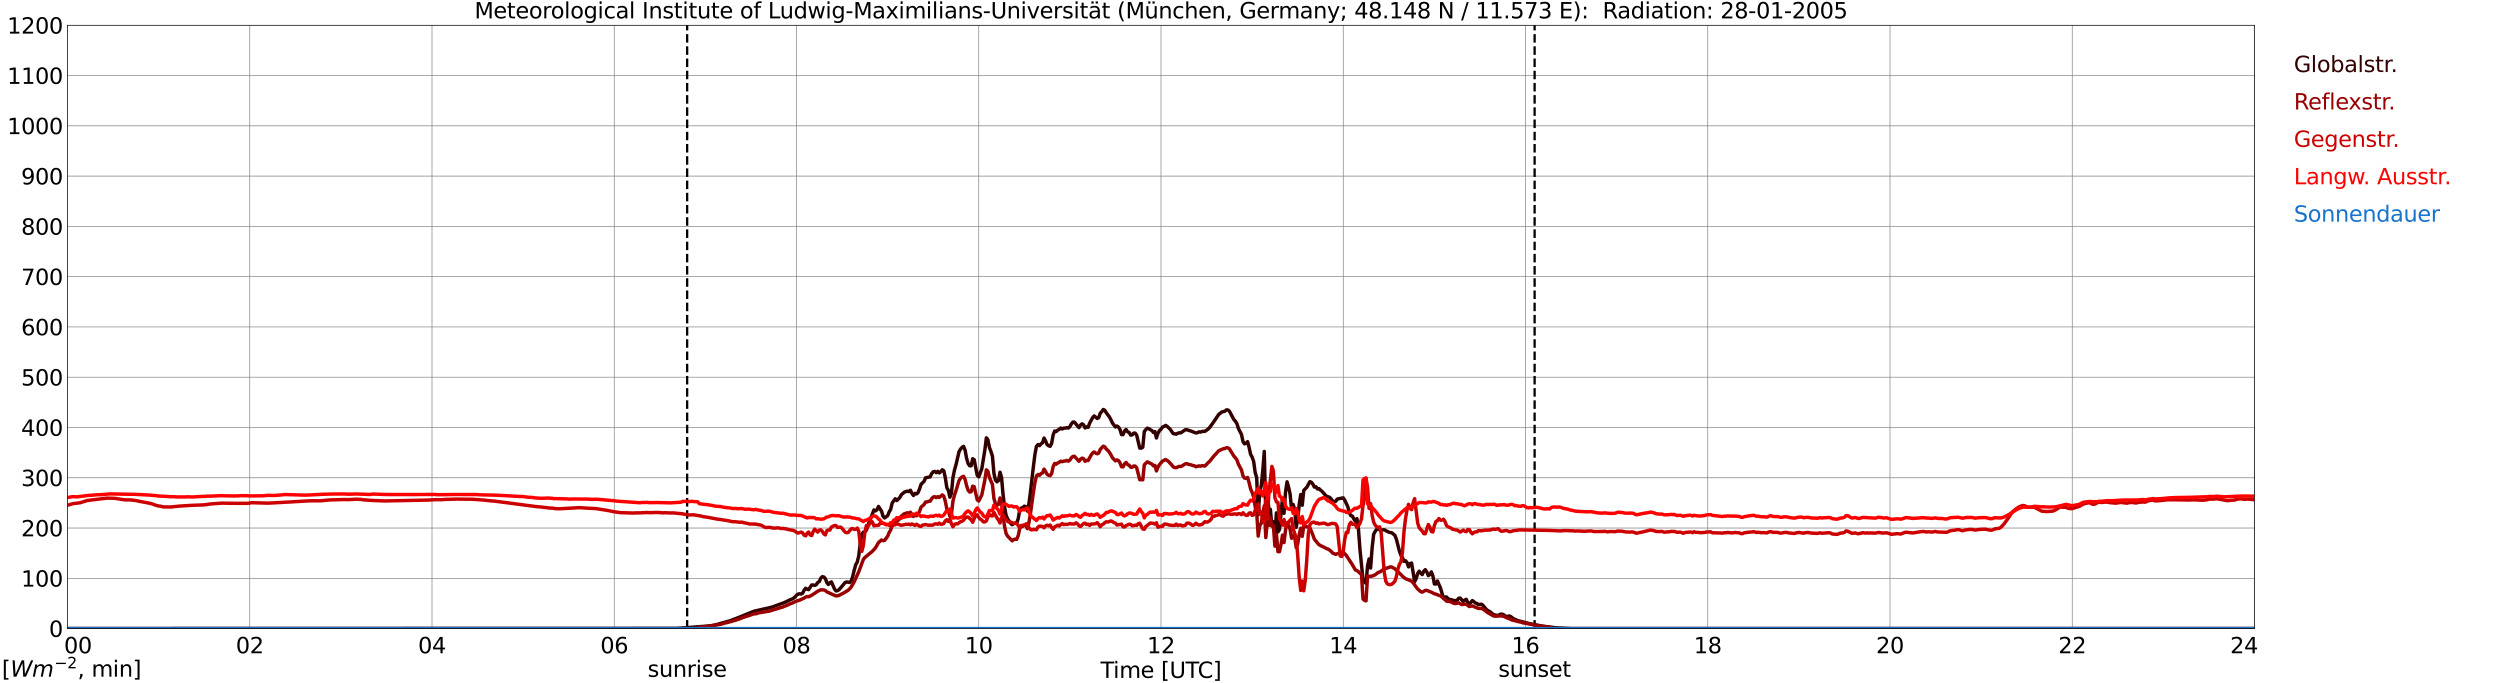 <?xml version="1.0" encoding="utf-8" standalone="no"?>
<!DOCTYPE svg PUBLIC "-//W3C//DTD SVG 1.1//EN"
  "http://www.w3.org/Graphics/SVG/1.1/DTD/svg11.dtd">
<svg xmlns:xlink="http://www.w3.org/1999/xlink" width="1085.4pt" height="296.64pt" viewBox="0 0 1085.4 296.64" xmlns="http://www.w3.org/2000/svg" version="1.1">
 <defs>
  <style type="text/css">*{stroke-linejoin: round; stroke-linecap: butt}</style>
 </defs>
 <g id="figure_1">
  <g id="patch_1">
   <path d="M 0 296.64 
L 1085.4 296.64 
L 1085.4 0 
L 0 0 
z
" style="fill: #ffffff"/>
  </g>
  <g id="axes_1">
   <g id="patch_2">
    <path d="M 29.306 272.909 
L 978.814 272.909 
L 978.814 10.976 
L 29.306 10.976 
z
" style="fill: #ffffff"/>
   </g>
   <g id="patch_3">
    <path d="M 978.814 272.909 
L 978.814 272.909 
L 978.814 10.976 
L 978.814 10.976 
z
" clip-path="url(#p79ee31f9f0)" style="fill: #d3d3d3; opacity: 0.25; stroke: #d3d3d3; stroke-linejoin: miter"/>
   </g>
   <g id="matplotlib.axis_1">
    <g id="xtick_1">
     <g id="line2d_1">
      <path d="M 29.306 272.909 
L 29.306 10.976 
" clip-path="url(#p79ee31f9f0)" style="fill: none; stroke: #808080; stroke-width: 0.3; stroke-linecap: square"/>
     </g>
     <g id="line2d_2"/>
     <g id="text_1">
      <!--    00 -->
      <g transform="translate(18.733 283.627) scale(0.095 -0.095)">
       <defs>
        <path id="DejaVuSans-20" transform="scale(0.016)"/>
        <path id="DejaVuSans-30" d="M 2034 4250 
Q 1547 4250 1301 3770 
Q 1056 3291 1056 2328 
Q 1056 1369 1301 889 
Q 1547 409 2034 409 
Q 2525 409 2770 889 
Q 3016 1369 3016 2328 
Q 3016 3291 2770 3770 
Q 2525 4250 2034 4250 
z
M 2034 4750 
Q 2819 4750 3233 4129 
Q 3647 3509 3647 2328 
Q 3647 1150 3233 529 
Q 2819 -91 2034 -91 
Q 1250 -91 836 529 
Q 422 1150 422 2328 
Q 422 3509 836 4129 
Q 1250 4750 2034 4750 
z
" transform="scale(0.016)"/>
       </defs>
       <use xlink:href="#DejaVuSans-20"/>
       <use xlink:href="#DejaVuSans-20" transform="translate(31.787 0)"/>
       <use xlink:href="#DejaVuSans-20" transform="translate(63.574 0)"/>
       <use xlink:href="#DejaVuSans-30" transform="translate(95.361 0)"/>
       <use xlink:href="#DejaVuSans-30" transform="translate(158.984 0)"/>
      </g>
     </g>
    </g>
    <g id="xtick_2">
     <g id="line2d_3">
      <path d="M 108.431 272.909 
L 108.431 10.976 
" clip-path="url(#p79ee31f9f0)" style="fill: none; stroke: #808080; stroke-width: 0.3; stroke-linecap: square"/>
     </g>
     <g id="line2d_4"/>
     <g id="text_2">
      <!-- 02 -->
      <g transform="translate(102.387 283.627) scale(0.095 -0.095)">
       <defs>
        <path id="DejaVuSans-32" d="M 1228 531 
L 3431 531 
L 3431 0 
L 469 0 
L 469 531 
Q 828 903 1448 1529 
Q 2069 2156 2228 2338 
Q 2531 2678 2651 2914 
Q 2772 3150 2772 3378 
Q 2772 3750 2511 3984 
Q 2250 4219 1831 4219 
Q 1534 4219 1204 4116 
Q 875 4013 500 3803 
L 500 4441 
Q 881 4594 1212 4672 
Q 1544 4750 1819 4750 
Q 2544 4750 2975 4387 
Q 3406 4025 3406 3419 
Q 3406 3131 3298 2873 
Q 3191 2616 2906 2266 
Q 2828 2175 2409 1742 
Q 1991 1309 1228 531 
z
" transform="scale(0.016)"/>
       </defs>
       <use xlink:href="#DejaVuSans-30"/>
       <use xlink:href="#DejaVuSans-32" transform="translate(63.623 0)"/>
      </g>
     </g>
    </g>
    <g id="xtick_3">
     <g id="line2d_5">
      <path d="M 187.557 272.909 
L 187.557 10.976 
" clip-path="url(#p79ee31f9f0)" style="fill: none; stroke: #808080; stroke-width: 0.3; stroke-linecap: square"/>
     </g>
     <g id="line2d_6"/>
     <g id="text_3">
      <!-- 04 -->
      <g transform="translate(181.513 283.627) scale(0.095 -0.095)">
       <defs>
        <path id="DejaVuSans-34" d="M 2419 4116 
L 825 1625 
L 2419 1625 
L 2419 4116 
z
M 2253 4666 
L 3047 4666 
L 3047 1625 
L 3713 1625 
L 3713 1100 
L 3047 1100 
L 3047 0 
L 2419 0 
L 2419 1100 
L 313 1100 
L 313 1709 
L 2253 4666 
z
" transform="scale(0.016)"/>
       </defs>
       <use xlink:href="#DejaVuSans-30"/>
       <use xlink:href="#DejaVuSans-34" transform="translate(63.623 0)"/>
      </g>
     </g>
    </g>
    <g id="xtick_4">
     <g id="line2d_7">
      <path d="M 266.683 272.909 
L 266.683 10.976 
" clip-path="url(#p79ee31f9f0)" style="fill: none; stroke: #808080; stroke-width: 0.3; stroke-linecap: square"/>
     </g>
     <g id="line2d_8"/>
     <g id="text_4">
      <!-- 06 -->
      <g transform="translate(260.638 283.627) scale(0.095 -0.095)">
       <defs>
        <path id="DejaVuSans-36" d="M 2113 2584 
Q 1688 2584 1439 2293 
Q 1191 2003 1191 1497 
Q 1191 994 1439 701 
Q 1688 409 2113 409 
Q 2538 409 2786 701 
Q 3034 994 3034 1497 
Q 3034 2003 2786 2293 
Q 2538 2584 2113 2584 
z
M 3366 4563 
L 3366 3988 
Q 3128 4100 2886 4159 
Q 2644 4219 2406 4219 
Q 1781 4219 1451 3797 
Q 1122 3375 1075 2522 
Q 1259 2794 1537 2939 
Q 1816 3084 2150 3084 
Q 2853 3084 3261 2657 
Q 3669 2231 3669 1497 
Q 3669 778 3244 343 
Q 2819 -91 2113 -91 
Q 1303 -91 875 529 
Q 447 1150 447 2328 
Q 447 3434 972 4092 
Q 1497 4750 2381 4750 
Q 2619 4750 2861 4703 
Q 3103 4656 3366 4563 
z
" transform="scale(0.016)"/>
       </defs>
       <use xlink:href="#DejaVuSans-30"/>
       <use xlink:href="#DejaVuSans-36" transform="translate(63.623 0)"/>
      </g>
     </g>
    </g>
    <g id="xtick_5">
     <g id="line2d_9">
      <path d="M 345.808 272.909 
L 345.808 10.976 
" clip-path="url(#p79ee31f9f0)" style="fill: none; stroke: #808080; stroke-width: 0.3; stroke-linecap: square"/>
     </g>
     <g id="line2d_10"/>
     <g id="text_5">
      <!-- 08 -->
      <g transform="translate(339.764 283.627) scale(0.095 -0.095)">
       <defs>
        <path id="DejaVuSans-38" d="M 2034 2216 
Q 1584 2216 1326 1975 
Q 1069 1734 1069 1313 
Q 1069 891 1326 650 
Q 1584 409 2034 409 
Q 2484 409 2743 651 
Q 3003 894 3003 1313 
Q 3003 1734 2745 1975 
Q 2488 2216 2034 2216 
z
M 1403 2484 
Q 997 2584 770 2862 
Q 544 3141 544 3541 
Q 544 4100 942 4425 
Q 1341 4750 2034 4750 
Q 2731 4750 3128 4425 
Q 3525 4100 3525 3541 
Q 3525 3141 3298 2862 
Q 3072 2584 2669 2484 
Q 3125 2378 3379 2068 
Q 3634 1759 3634 1313 
Q 3634 634 3220 271 
Q 2806 -91 2034 -91 
Q 1263 -91 848 271 
Q 434 634 434 1313 
Q 434 1759 690 2068 
Q 947 2378 1403 2484 
z
M 1172 3481 
Q 1172 3119 1398 2916 
Q 1625 2713 2034 2713 
Q 2441 2713 2670 2916 
Q 2900 3119 2900 3481 
Q 2900 3844 2670 4047 
Q 2441 4250 2034 4250 
Q 1625 4250 1398 4047 
Q 1172 3844 1172 3481 
z
" transform="scale(0.016)"/>
       </defs>
       <use xlink:href="#DejaVuSans-30"/>
       <use xlink:href="#DejaVuSans-38" transform="translate(63.623 0)"/>
      </g>
     </g>
    </g>
    <g id="xtick_6">
     <g id="line2d_11">
      <path d="M 424.934 272.909 
L 424.934 10.976 
" clip-path="url(#p79ee31f9f0)" style="fill: none; stroke: #808080; stroke-width: 0.3; stroke-linecap: square"/>
     </g>
     <g id="line2d_12"/>
     <g id="text_6">
      <!-- 10 -->
      <g transform="translate(418.89 283.627) scale(0.095 -0.095)">
       <defs>
        <path id="DejaVuSans-31" d="M 794 531 
L 1825 531 
L 1825 4091 
L 703 3866 
L 703 4441 
L 1819 4666 
L 2450 4666 
L 2450 531 
L 3481 531 
L 3481 0 
L 794 0 
L 794 531 
z
" transform="scale(0.016)"/>
       </defs>
       <use xlink:href="#DejaVuSans-31"/>
       <use xlink:href="#DejaVuSans-30" transform="translate(63.623 0)"/>
      </g>
     </g>
    </g>
    <g id="xtick_7">
     <g id="line2d_13">
      <path d="M 504.06 272.909 
L 504.06 10.976 
" clip-path="url(#p79ee31f9f0)" style="fill: none; stroke: #808080; stroke-width: 0.3; stroke-linecap: square"/>
     </g>
     <g id="line2d_14"/>
     <g id="text_7">
      <!-- 12 -->
      <g transform="translate(498.015 283.627) scale(0.095 -0.095)">
       <use xlink:href="#DejaVuSans-31"/>
       <use xlink:href="#DejaVuSans-32" transform="translate(63.623 0)"/>
      </g>
     </g>
    </g>
    <g id="xtick_8">
     <g id="line2d_15">
      <path d="M 583.185 272.909 
L 583.185 10.976 
" clip-path="url(#p79ee31f9f0)" style="fill: none; stroke: #808080; stroke-width: 0.3; stroke-linecap: square"/>
     </g>
     <g id="line2d_16"/>
     <g id="text_8">
      <!-- 14 -->
      <g transform="translate(577.141 283.627) scale(0.095 -0.095)">
       <use xlink:href="#DejaVuSans-31"/>
       <use xlink:href="#DejaVuSans-34" transform="translate(63.623 0)"/>
      </g>
     </g>
    </g>
    <g id="xtick_9">
     <g id="line2d_17">
      <path d="M 662.311 272.909 
L 662.311 10.976 
" clip-path="url(#p79ee31f9f0)" style="fill: none; stroke: #808080; stroke-width: 0.3; stroke-linecap: square"/>
     </g>
     <g id="line2d_18"/>
     <g id="text_9">
      <!-- 16 -->
      <g transform="translate(656.267 283.627) scale(0.095 -0.095)">
       <use xlink:href="#DejaVuSans-31"/>
       <use xlink:href="#DejaVuSans-36" transform="translate(63.623 0)"/>
      </g>
     </g>
    </g>
    <g id="xtick_10">
     <g id="line2d_19">
      <path d="M 741.437 272.909 
L 741.437 10.976 
" clip-path="url(#p79ee31f9f0)" style="fill: none; stroke: #808080; stroke-width: 0.3; stroke-linecap: square"/>
     </g>
     <g id="line2d_20"/>
     <g id="text_10">
      <!-- 18 -->
      <g transform="translate(735.392 283.627) scale(0.095 -0.095)">
       <use xlink:href="#DejaVuSans-31"/>
       <use xlink:href="#DejaVuSans-38" transform="translate(63.623 0)"/>
      </g>
     </g>
    </g>
    <g id="xtick_11">
     <g id="line2d_21">
      <path d="M 820.562 272.909 
L 820.562 10.976 
" clip-path="url(#p79ee31f9f0)" style="fill: none; stroke: #808080; stroke-width: 0.3; stroke-linecap: square"/>
     </g>
     <g id="line2d_22"/>
     <g id="text_11">
      <!-- 20 -->
      <g transform="translate(814.518 283.627) scale(0.095 -0.095)">
       <use xlink:href="#DejaVuSans-32"/>
       <use xlink:href="#DejaVuSans-30" transform="translate(63.623 0)"/>
      </g>
     </g>
    </g>
    <g id="xtick_12">
     <g id="line2d_23">
      <path d="M 899.688 272.909 
L 899.688 10.976 
" clip-path="url(#p79ee31f9f0)" style="fill: none; stroke: #808080; stroke-width: 0.3; stroke-linecap: square"/>
     </g>
     <g id="line2d_24"/>
     <g id="text_12">
      <!-- 22 -->
      <g transform="translate(893.644 283.627) scale(0.095 -0.095)">
       <use xlink:href="#DejaVuSans-32"/>
       <use xlink:href="#DejaVuSans-32" transform="translate(63.623 0)"/>
      </g>
     </g>
    </g>
    <g id="xtick_13">
     <g id="line2d_25">
      <path d="M 978.814 272.909 
L 978.814 10.976 
" clip-path="url(#p79ee31f9f0)" style="fill: none; stroke: #808080; stroke-width: 0.3; stroke-linecap: square"/>
     </g>
     <g id="line2d_26"/>
     <g id="text_13">
      <!-- 24    -->
      <g transform="translate(968.241 283.627) scale(0.095 -0.095)">
       <use xlink:href="#DejaVuSans-32"/>
       <use xlink:href="#DejaVuSans-34" transform="translate(63.623 0)"/>
       <use xlink:href="#DejaVuSans-20" transform="translate(127.246 0)"/>
       <use xlink:href="#DejaVuSans-20" transform="translate(159.033 0)"/>
       <use xlink:href="#DejaVuSans-20" transform="translate(190.82 0)"/>
      </g>
     </g>
    </g>
    <g id="text_14">
     <!-- Time [UTC] -->
     <g transform="translate(477.806 294.322) scale(0.095 -0.095)">
      <defs>
       <path id="DejaVuSans-54" d="M -19 4666 
L 3928 4666 
L 3928 4134 
L 2272 4134 
L 2272 0 
L 1638 0 
L 1638 4134 
L -19 4134 
L -19 4666 
z
" transform="scale(0.016)"/>
       <path id="DejaVuSans-69" d="M 603 3500 
L 1178 3500 
L 1178 0 
L 603 0 
L 603 3500 
z
M 603 4863 
L 1178 4863 
L 1178 4134 
L 603 4134 
L 603 4863 
z
" transform="scale(0.016)"/>
       <path id="DejaVuSans-6d" d="M 3328 2828 
Q 3544 3216 3844 3400 
Q 4144 3584 4550 3584 
Q 5097 3584 5394 3201 
Q 5691 2819 5691 2113 
L 5691 0 
L 5113 0 
L 5113 2094 
Q 5113 2597 4934 2840 
Q 4756 3084 4391 3084 
Q 3944 3084 3684 2787 
Q 3425 2491 3425 1978 
L 3425 0 
L 2847 0 
L 2847 2094 
Q 2847 2600 2669 2842 
Q 2491 3084 2119 3084 
Q 1678 3084 1418 2786 
Q 1159 2488 1159 1978 
L 1159 0 
L 581 0 
L 581 3500 
L 1159 3500 
L 1159 2956 
Q 1356 3278 1631 3431 
Q 1906 3584 2284 3584 
Q 2666 3584 2933 3390 
Q 3200 3197 3328 2828 
z
" transform="scale(0.016)"/>
       <path id="DejaVuSans-65" d="M 3597 1894 
L 3597 1613 
L 953 1613 
Q 991 1019 1311 708 
Q 1631 397 2203 397 
Q 2534 397 2845 478 
Q 3156 559 3463 722 
L 3463 178 
Q 3153 47 2828 -22 
Q 2503 -91 2169 -91 
Q 1331 -91 842 396 
Q 353 884 353 1716 
Q 353 2575 817 3079 
Q 1281 3584 2069 3584 
Q 2775 3584 3186 3129 
Q 3597 2675 3597 1894 
z
M 3022 2063 
Q 3016 2534 2758 2815 
Q 2500 3097 2075 3097 
Q 1594 3097 1305 2825 
Q 1016 2553 972 2059 
L 3022 2063 
z
" transform="scale(0.016)"/>
       <path id="DejaVuSans-5b" d="M 550 4863 
L 1875 4863 
L 1875 4416 
L 1125 4416 
L 1125 -397 
L 1875 -397 
L 1875 -844 
L 550 -844 
L 550 4863 
z
" transform="scale(0.016)"/>
       <path id="DejaVuSans-55" d="M 556 4666 
L 1191 4666 
L 1191 1831 
Q 1191 1081 1462 751 
Q 1734 422 2344 422 
Q 2950 422 3222 751 
Q 3494 1081 3494 1831 
L 3494 4666 
L 4128 4666 
L 4128 1753 
Q 4128 841 3676 375 
Q 3225 -91 2344 -91 
Q 1459 -91 1007 375 
Q 556 841 556 1753 
L 556 4666 
z
" transform="scale(0.016)"/>
       <path id="DejaVuSans-43" d="M 4122 4306 
L 4122 3641 
Q 3803 3938 3442 4084 
Q 3081 4231 2675 4231 
Q 1875 4231 1450 3742 
Q 1025 3253 1025 2328 
Q 1025 1406 1450 917 
Q 1875 428 2675 428 
Q 3081 428 3442 575 
Q 3803 722 4122 1019 
L 4122 359 
Q 3791 134 3420 21 
Q 3050 -91 2638 -91 
Q 1578 -91 968 557 
Q 359 1206 359 2328 
Q 359 3453 968 4101 
Q 1578 4750 2638 4750 
Q 3056 4750 3426 4639 
Q 3797 4528 4122 4306 
z
" transform="scale(0.016)"/>
       <path id="DejaVuSans-5d" d="M 1947 4863 
L 1947 -844 
L 622 -844 
L 622 -397 
L 1369 -397 
L 1369 4416 
L 622 4416 
L 622 4863 
L 1947 4863 
z
" transform="scale(0.016)"/>
      </defs>
      <use xlink:href="#DejaVuSans-54"/>
      <use xlink:href="#DejaVuSans-69" transform="translate(57.959 0)"/>
      <use xlink:href="#DejaVuSans-6d" transform="translate(85.742 0)"/>
      <use xlink:href="#DejaVuSans-65" transform="translate(183.154 0)"/>
      <use xlink:href="#DejaVuSans-20" transform="translate(244.678 0)"/>
      <use xlink:href="#DejaVuSans-5b" transform="translate(276.465 0)"/>
      <use xlink:href="#DejaVuSans-55" transform="translate(315.479 0)"/>
      <use xlink:href="#DejaVuSans-54" transform="translate(388.672 0)"/>
      <use xlink:href="#DejaVuSans-43" transform="translate(443.881 0)"/>
      <use xlink:href="#DejaVuSans-5d" transform="translate(513.705 0)"/>
     </g>
    </g>
   </g>
   <g id="matplotlib.axis_2">
    <g id="ytick_1">
     <g id="line2d_27">
      <path d="M 29.306 272.909 
L 978.814 272.909 
" clip-path="url(#p79ee31f9f0)" style="fill: none; stroke: #808080; stroke-width: 0.3; stroke-linecap: square"/>
     </g>
     <g id="line2d_28"/>
     <g id="text_15">
      <!-- 0 -->
      <g transform="translate(21.261 276.518) scale(0.095 -0.095)">
       <use xlink:href="#DejaVuSans-30"/>
      </g>
     </g>
    </g>
    <g id="ytick_2">
     <g id="line2d_29">
      <path d="M 29.306 251.081 
L 978.814 251.081 
" clip-path="url(#p79ee31f9f0)" style="fill: none; stroke: #808080; stroke-width: 0.3; stroke-linecap: square"/>
     </g>
     <g id="line2d_30"/>
     <g id="text_16">
      <!-- 100 -->
      <g transform="translate(9.173 254.69) scale(0.095 -0.095)">
       <use xlink:href="#DejaVuSans-31"/>
       <use xlink:href="#DejaVuSans-30" transform="translate(63.623 0)"/>
       <use xlink:href="#DejaVuSans-30" transform="translate(127.246 0)"/>
      </g>
     </g>
    </g>
    <g id="ytick_3">
     <g id="line2d_31">
      <path d="M 29.306 229.253 
L 978.814 229.253 
" clip-path="url(#p79ee31f9f0)" style="fill: none; stroke: #808080; stroke-width: 0.3; stroke-linecap: square"/>
     </g>
     <g id="line2d_32"/>
     <g id="text_17">
      <!-- 200 -->
      <g transform="translate(9.173 232.863) scale(0.095 -0.095)">
       <use xlink:href="#DejaVuSans-32"/>
       <use xlink:href="#DejaVuSans-30" transform="translate(63.623 0)"/>
       <use xlink:href="#DejaVuSans-30" transform="translate(127.246 0)"/>
      </g>
     </g>
    </g>
    <g id="ytick_4">
     <g id="line2d_33">
      <path d="M 29.306 207.426 
L 978.814 207.426 
" clip-path="url(#p79ee31f9f0)" style="fill: none; stroke: #808080; stroke-width: 0.3; stroke-linecap: square"/>
     </g>
     <g id="line2d_34"/>
     <g id="text_18">
      <!-- 300 -->
      <g transform="translate(9.173 211.035) scale(0.095 -0.095)">
       <defs>
        <path id="DejaVuSans-33" d="M 2597 2516 
Q 3050 2419 3304 2112 
Q 3559 1806 3559 1356 
Q 3559 666 3084 287 
Q 2609 -91 1734 -91 
Q 1441 -91 1130 -33 
Q 819 25 488 141 
L 488 750 
Q 750 597 1062 519 
Q 1375 441 1716 441 
Q 2309 441 2620 675 
Q 2931 909 2931 1356 
Q 2931 1769 2642 2001 
Q 2353 2234 1838 2234 
L 1294 2234 
L 1294 2753 
L 1863 2753 
Q 2328 2753 2575 2939 
Q 2822 3125 2822 3475 
Q 2822 3834 2567 4026 
Q 2313 4219 1838 4219 
Q 1578 4219 1281 4162 
Q 984 4106 628 3988 
L 628 4550 
Q 988 4650 1302 4700 
Q 1616 4750 1894 4750 
Q 2613 4750 3031 4423 
Q 3450 4097 3450 3541 
Q 3450 3153 3228 2886 
Q 3006 2619 2597 2516 
z
" transform="scale(0.016)"/>
       </defs>
       <use xlink:href="#DejaVuSans-33"/>
       <use xlink:href="#DejaVuSans-30" transform="translate(63.623 0)"/>
       <use xlink:href="#DejaVuSans-30" transform="translate(127.246 0)"/>
      </g>
     </g>
    </g>
    <g id="ytick_5">
     <g id="line2d_35">
      <path d="M 29.306 185.598 
L 978.814 185.598 
" clip-path="url(#p79ee31f9f0)" style="fill: none; stroke: #808080; stroke-width: 0.3; stroke-linecap: square"/>
     </g>
     <g id="line2d_36"/>
     <g id="text_19">
      <!-- 400 -->
      <g transform="translate(9.173 189.207) scale(0.095 -0.095)">
       <use xlink:href="#DejaVuSans-34"/>
       <use xlink:href="#DejaVuSans-30" transform="translate(63.623 0)"/>
       <use xlink:href="#DejaVuSans-30" transform="translate(127.246 0)"/>
      </g>
     </g>
    </g>
    <g id="ytick_6">
     <g id="line2d_37">
      <path d="M 29.306 163.77 
L 978.814 163.77 
" clip-path="url(#p79ee31f9f0)" style="fill: none; stroke: #808080; stroke-width: 0.3; stroke-linecap: square"/>
     </g>
     <g id="line2d_38"/>
     <g id="text_20">
      <!-- 500 -->
      <g transform="translate(9.173 167.379) scale(0.095 -0.095)">
       <defs>
        <path id="DejaVuSans-35" d="M 691 4666 
L 3169 4666 
L 3169 4134 
L 1269 4134 
L 1269 2991 
Q 1406 3038 1543 3061 
Q 1681 3084 1819 3084 
Q 2600 3084 3056 2656 
Q 3513 2228 3513 1497 
Q 3513 744 3044 326 
Q 2575 -91 1722 -91 
Q 1428 -91 1123 -41 
Q 819 9 494 109 
L 494 744 
Q 775 591 1075 516 
Q 1375 441 1709 441 
Q 2250 441 2565 725 
Q 2881 1009 2881 1497 
Q 2881 1984 2565 2268 
Q 2250 2553 1709 2553 
Q 1456 2553 1204 2497 
Q 953 2441 691 2322 
L 691 4666 
z
" transform="scale(0.016)"/>
       </defs>
       <use xlink:href="#DejaVuSans-35"/>
       <use xlink:href="#DejaVuSans-30" transform="translate(63.623 0)"/>
       <use xlink:href="#DejaVuSans-30" transform="translate(127.246 0)"/>
      </g>
     </g>
    </g>
    <g id="ytick_7">
     <g id="line2d_39">
      <path d="M 29.306 141.942 
L 978.814 141.942 
" clip-path="url(#p79ee31f9f0)" style="fill: none; stroke: #808080; stroke-width: 0.3; stroke-linecap: square"/>
     </g>
     <g id="line2d_40"/>
     <g id="text_21">
      <!-- 600 -->
      <g transform="translate(9.173 145.551) scale(0.095 -0.095)">
       <use xlink:href="#DejaVuSans-36"/>
       <use xlink:href="#DejaVuSans-30" transform="translate(63.623 0)"/>
       <use xlink:href="#DejaVuSans-30" transform="translate(127.246 0)"/>
      </g>
     </g>
    </g>
    <g id="ytick_8">
     <g id="line2d_41">
      <path d="M 29.306 120.114 
L 978.814 120.114 
" clip-path="url(#p79ee31f9f0)" style="fill: none; stroke: #808080; stroke-width: 0.3; stroke-linecap: square"/>
     </g>
     <g id="line2d_42"/>
     <g id="text_22">
      <!-- 700 -->
      <g transform="translate(9.173 123.724) scale(0.095 -0.095)">
       <defs>
        <path id="DejaVuSans-37" d="M 525 4666 
L 3525 4666 
L 3525 4397 
L 1831 0 
L 1172 0 
L 2766 4134 
L 525 4134 
L 525 4666 
z
" transform="scale(0.016)"/>
       </defs>
       <use xlink:href="#DejaVuSans-37"/>
       <use xlink:href="#DejaVuSans-30" transform="translate(63.623 0)"/>
       <use xlink:href="#DejaVuSans-30" transform="translate(127.246 0)"/>
      </g>
     </g>
    </g>
    <g id="ytick_9">
     <g id="line2d_43">
      <path d="M 29.306 98.287 
L 978.814 98.287 
" clip-path="url(#p79ee31f9f0)" style="fill: none; stroke: #808080; stroke-width: 0.3; stroke-linecap: square"/>
     </g>
     <g id="line2d_44"/>
     <g id="text_23">
      <!-- 800 -->
      <g transform="translate(9.173 101.896) scale(0.095 -0.095)">
       <use xlink:href="#DejaVuSans-38"/>
       <use xlink:href="#DejaVuSans-30" transform="translate(63.623 0)"/>
       <use xlink:href="#DejaVuSans-30" transform="translate(127.246 0)"/>
      </g>
     </g>
    </g>
    <g id="ytick_10">
     <g id="line2d_45">
      <path d="M 29.306 76.459 
L 978.814 76.459 
" clip-path="url(#p79ee31f9f0)" style="fill: none; stroke: #808080; stroke-width: 0.3; stroke-linecap: square"/>
     </g>
     <g id="line2d_46"/>
     <g id="text_24">
      <!-- 900 -->
      <g transform="translate(9.173 80.068) scale(0.095 -0.095)">
       <defs>
        <path id="DejaVuSans-39" d="M 703 97 
L 703 672 
Q 941 559 1184 500 
Q 1428 441 1663 441 
Q 2288 441 2617 861 
Q 2947 1281 2994 2138 
Q 2813 1869 2534 1725 
Q 2256 1581 1919 1581 
Q 1219 1581 811 2004 
Q 403 2428 403 3163 
Q 403 3881 828 4315 
Q 1253 4750 1959 4750 
Q 2769 4750 3195 4129 
Q 3622 3509 3622 2328 
Q 3622 1225 3098 567 
Q 2575 -91 1691 -91 
Q 1453 -91 1209 -44 
Q 966 3 703 97 
z
M 1959 2075 
Q 2384 2075 2632 2365 
Q 2881 2656 2881 3163 
Q 2881 3666 2632 3958 
Q 2384 4250 1959 4250 
Q 1534 4250 1286 3958 
Q 1038 3666 1038 3163 
Q 1038 2656 1286 2365 
Q 1534 2075 1959 2075 
z
" transform="scale(0.016)"/>
       </defs>
       <use xlink:href="#DejaVuSans-39"/>
       <use xlink:href="#DejaVuSans-30" transform="translate(63.623 0)"/>
       <use xlink:href="#DejaVuSans-30" transform="translate(127.246 0)"/>
      </g>
     </g>
    </g>
    <g id="ytick_11">
     <g id="line2d_47">
      <path d="M 29.306 54.631 
L 978.814 54.631 
" clip-path="url(#p79ee31f9f0)" style="fill: none; stroke: #808080; stroke-width: 0.3; stroke-linecap: square"/>
     </g>
     <g id="line2d_48"/>
     <g id="text_25">
      <!-- 1000 -->
      <g transform="translate(3.128 58.24) scale(0.095 -0.095)">
       <use xlink:href="#DejaVuSans-31"/>
       <use xlink:href="#DejaVuSans-30" transform="translate(63.623 0)"/>
       <use xlink:href="#DejaVuSans-30" transform="translate(127.246 0)"/>
       <use xlink:href="#DejaVuSans-30" transform="translate(190.869 0)"/>
      </g>
     </g>
    </g>
    <g id="ytick_12">
     <g id="line2d_49">
      <path d="M 29.306 32.803 
L 978.814 32.803 
" clip-path="url(#p79ee31f9f0)" style="fill: none; stroke: #808080; stroke-width: 0.3; stroke-linecap: square"/>
     </g>
     <g id="line2d_50"/>
     <g id="text_26">
      <!-- 1100 -->
      <g transform="translate(3.128 36.413) scale(0.095 -0.095)">
       <use xlink:href="#DejaVuSans-31"/>
       <use xlink:href="#DejaVuSans-31" transform="translate(63.623 0)"/>
       <use xlink:href="#DejaVuSans-30" transform="translate(127.246 0)"/>
       <use xlink:href="#DejaVuSans-30" transform="translate(190.869 0)"/>
      </g>
     </g>
    </g>
    <g id="ytick_13">
     <g id="line2d_51">
      <path d="M 29.306 10.976 
L 978.814 10.976 
" clip-path="url(#p79ee31f9f0)" style="fill: none; stroke: #808080; stroke-width: 0.3; stroke-linecap: square"/>
     </g>
     <g id="line2d_52"/>
     <g id="text_27">
      <!-- 1200 -->
      <g transform="translate(3.128 14.585) scale(0.095 -0.095)">
       <use xlink:href="#DejaVuSans-31"/>
       <use xlink:href="#DejaVuSans-32" transform="translate(63.623 0)"/>
       <use xlink:href="#DejaVuSans-30" transform="translate(127.246 0)"/>
       <use xlink:href="#DejaVuSans-30" transform="translate(190.869 0)"/>
      </g>
     </g>
    </g>
   </g>
   <g id="line2d_53">
    <path d="M 298.333 272.909 
L 298.333 10.976 
" clip-path="url(#p79ee31f9f0)" style="fill: none; stroke-dasharray: 3.7,1.6; stroke-dashoffset: 0; stroke: #000000"/>
   </g>
   <g id="line2d_54">
    <path d="M 666.267 272.909 
L 666.267 10.976 
" clip-path="url(#p79ee31f9f0)" style="fill: none; stroke-dasharray: 3.7,1.6; stroke-dashoffset: 0; stroke: #000000"/>
   </g>
   <g id="line2d_55">
    <path d="M 29.306 272.909 
L 293.717 272.832 
L 308.224 271.734 
L 310.202 271.414 
L 317.455 269.355 
L 318.114 269.034 
L 319.433 268.578 
L 327.346 265.374 
L 331.961 264.322 
L 333.28 264.047 
L 335.258 263.545 
L 340.533 261.622 
L 341.852 260.982 
L 343.171 260.34 
L 343.83 260.111 
L 344.49 259.747 
L 345.149 259.197 
L 345.808 258.42 
L 346.468 257.961 
L 347.127 257.778 
L 347.787 257.915 
L 348.446 257.549 
L 349.105 256.313 
L 349.765 255.399 
L 350.424 255.811 
L 351.083 255.992 
L 352.402 253.98 
L 353.062 253.98 
L 353.721 254.163 
L 354.38 253.842 
L 355.04 252.882 
L 355.699 252.469 
L 356.359 251.005 
L 357.018 250.365 
L 357.677 250.503 
L 358.337 251.234 
L 358.996 252.974 
L 359.655 253.751 
L 360.315 252.974 
L 360.974 252.653 
L 362.293 255.674 
L 362.952 256.542 
L 363.612 256.451 
L 364.271 256.038 
L 365.59 254.484 
L 366.909 252.928 
L 367.568 252.653 
L 368.887 252.882 
L 369.546 252.194 
L 370.206 250.365 
L 370.865 247.527 
L 371.524 245.194 
L 372.184 244.004 
L 372.843 241.259 
L 373.502 235.767 
L 374.162 232.06 
L 374.821 231.054 
L 375.481 230.871 
L 376.14 230.185 
L 376.799 228.079 
L 379.437 221.397 
L 380.096 221.81 
L 380.756 221.308 
L 381.415 219.889 
L 382.734 221.948 
L 383.393 224.143 
L 384.053 224.877 
L 385.371 223.914 
L 386.031 222.268 
L 386.69 221.17 
L 387.349 218.379 
L 388.668 216.547 
L 389.328 217.327 
L 390.646 216.045 
L 391.306 214.81 
L 392.624 213.664 
L 393.943 213.208 
L 394.603 213.437 
L 395.262 212.841 
L 395.921 214.214 
L 396.581 215.129 
L 397.24 214.214 
L 397.899 214.443 
L 398.559 213.893 
L 399.218 212.293 
L 399.878 210.278 
L 401.196 208.951 
L 401.856 207.441 
L 403.175 207.168 
L 403.834 207.03 
L 404.493 205.612 
L 405.153 204.832 
L 405.812 204.649 
L 406.471 205.199 
L 407.131 204.649 
L 407.79 205.337 
L 408.45 204.741 
L 409.109 203.964 
L 409.768 204.422 
L 410.428 207.487 
L 411.087 211.789 
L 411.746 212.933 
L 412.406 215.862 
L 413.065 214.168 
L 413.725 207.395 
L 414.384 204.147 
L 415.043 201.814 
L 416.362 196.138 
L 417.022 194.995 
L 417.681 194.218 
L 418.34 193.805 
L 419 195.453 
L 419.659 198.976 
L 420.318 201.264 
L 420.978 202.224 
L 421.637 202.224 
L 422.297 199.159 
L 422.956 199.57 
L 424.275 206.389 
L 424.934 207.03 
L 426.253 203.551 
L 427.572 195.453 
L 428.231 190.099 
L 428.89 190.876 
L 429.55 194.218 
L 430.209 195.955 
L 430.869 198.016 
L 431.528 205.52 
L 432.187 208.449 
L 432.847 209.18 
L 433.506 208.63 
L 434.165 205.016 
L 434.825 207.257 
L 435.484 214.672 
L 436.144 220.07 
L 436.803 223.779 
L 437.462 225.241 
L 438.781 227.21 
L 439.44 227.804 
L 440.1 227.348 
L 440.759 227.073 
L 441.419 227.164 
L 442.078 225.152 
L 442.737 221.352 
L 443.397 220.575 
L 444.056 220.437 
L 444.716 219.752 
L 445.375 219.981 
L 446.034 221.856 
L 446.694 218.789 
L 447.353 213.847 
L 448.672 202.453 
L 449.331 197.236 
L 449.991 193.759 
L 450.65 193.028 
L 451.309 193.484 
L 451.969 192.661 
L 452.628 192.249 
L 453.287 190.19 
L 453.947 191.426 
L 454.606 193.028 
L 455.266 193.53 
L 455.925 193.759 
L 456.584 192.478 
L 457.244 188.772 
L 457.903 187.124 
L 458.563 187.353 
L 459.222 186.757 
L 459.881 186.392 
L 460.541 185.842 
L 461.2 186.255 
L 461.859 185.842 
L 462.519 185.888 
L 463.178 185.659 
L 463.838 185.842 
L 464.497 185.249 
L 465.156 184.013 
L 465.816 183.234 
L 466.475 183.28 
L 468.453 185.659 
L 469.113 184.561 
L 469.772 184.013 
L 470.431 184.423 
L 471.091 185.796 
L 471.75 185.34 
L 472.409 185.521 
L 473.069 183.738 
L 474.388 181.313 
L 475.047 180.58 
L 476.366 181.677 
L 477.025 181.313 
L 477.685 179.39 
L 478.344 178.705 
L 479.003 177.788 
L 479.663 178.109 
L 480.322 179.252 
L 481.641 180.992 
L 482.3 182.182 
L 482.96 183.646 
L 484.278 185.384 
L 484.938 184.973 
L 485.597 185.43 
L 486.256 186.484 
L 486.916 188.68 
L 487.575 188.68 
L 488.235 187.124 
L 488.894 186.484 
L 489.553 187.49 
L 490.213 187.719 
L 490.872 188.909 
L 491.532 188.817 
L 492.191 188.038 
L 492.85 188.038 
L 493.51 188.955 
L 494.828 194.536 
L 495.488 194.582 
L 496.147 194.172 
L 496.807 187.353 
L 497.466 186.53 
L 498.125 185.888 
L 498.785 186.163 
L 500.103 186.94 
L 500.763 187.765 
L 501.422 187.353 
L 502.082 190.144 
L 502.741 188.13 
L 503.4 186.94 
L 504.06 186.346 
L 504.719 185.43 
L 505.379 185.157 
L 506.038 184.698 
L 506.697 185.065 
L 508.016 186.346 
L 509.335 188.221 
L 510.654 188.496 
L 511.313 188.13 
L 511.972 187.903 
L 512.632 187.946 
L 514.61 186.576 
L 515.269 186.576 
L 517.247 187.215 
L 519.226 187.992 
L 519.885 187.857 
L 520.544 187.49 
L 521.204 187.628 
L 521.863 187.307 
L 523.182 187.261 
L 524.501 186.301 
L 525.16 185.613 
L 526.479 183.83 
L 529.116 179.94 
L 530.435 178.888 
L 531.754 178.567 
L 532.413 177.971 
L 533.073 177.971 
L 533.732 178.475 
L 535.051 180.946 
L 535.71 182.136 
L 536.369 182.913 
L 537.029 183.967 
L 537.688 186.071 
L 539.007 188.634 
L 539.666 191.747 
L 540.326 192.707 
L 540.985 192.386 
L 541.644 191.747 
L 542.304 194.218 
L 542.963 197.236 
L 543.623 198.472 
L 544.282 200.349 
L 544.941 205.107 
L 545.601 207.349 
L 546.26 223.504 
L 546.919 213.847 
L 547.579 210.92 
L 548.238 204.468 
L 548.898 196.001 
L 549.557 223.412 
L 550.216 211.697 
L 550.876 221.352 
L 551.535 221.125 
L 552.195 228.308 
L 552.854 226.523 
L 553.513 231.877 
L 554.173 222.679 
L 554.832 230.962 
L 555.491 229.956 
L 556.81 216.318 
L 557.47 222.862 
L 558.129 213.574 
L 558.788 209.18 
L 559.448 211.514 
L 560.107 214.489 
L 560.766 221.125 
L 561.426 219.018 
L 562.085 221.079 
L 562.745 228.95 
L 563.404 225.746 
L 564.063 219.018 
L 564.723 214.718 
L 565.382 219.339 
L 566.042 212.887 
L 567.36 211.56 
L 568.679 209.135 
L 569.338 209.364 
L 569.998 210.187 
L 570.657 211.468 
L 571.317 211.331 
L 571.976 212.293 
L 572.635 212.11 
L 573.295 212.795 
L 573.954 213.299 
L 575.273 214.81 
L 575.932 215.449 
L 577.251 215.908 
L 577.91 216.593 
L 578.57 217.554 
L 579.229 217.691 
L 579.889 217.691 
L 580.548 216.685 
L 583.185 216.137 
L 583.845 217.189 
L 585.164 219.981 
L 585.823 222.633 
L 586.482 223.871 
L 587.142 224.052 
L 587.801 225.333 
L 588.46 226.341 
L 589.12 225.152 
L 589.779 229.635 
L 590.439 238.513 
L 591.757 251.692 
L 592.417 252.836 
L 593.076 253.203 
L 593.736 245.698 
L 594.395 242.677 
L 595.054 246.613 
L 595.714 237.965 
L 596.373 232.014 
L 597.032 230.733 
L 597.692 229.819 
L 598.351 229.635 
L 599.011 230.002 
L 600.329 230.048 
L 600.989 230.002 
L 602.967 231.054 
L 604.286 231.329 
L 605.604 232.427 
L 606.264 234.165 
L 607.582 239.292 
L 608.242 241.167 
L 608.901 242.127 
L 609.561 243.729 
L 610.22 243.454 
L 610.879 244.234 
L 611.539 246.109 
L 612.198 244.69 
L 612.858 244.461 
L 614.176 252.515 
L 614.836 251.234 
L 615.495 248.992 
L 616.154 247.986 
L 616.814 248.855 
L 617.473 249.451 
L 618.133 248.032 
L 618.792 247.344 
L 619.451 248.305 
L 620.111 249.907 
L 620.77 249.451 
L 621.429 248.305 
L 622.089 249.953 
L 622.748 253.521 
L 623.408 253.567 
L 624.067 252.24 
L 625.386 255.261 
L 626.705 259.701 
L 627.364 259.197 
L 628.023 259.197 
L 628.683 259.928 
L 629.342 260.249 
L 630.001 260.34 
L 631.32 260.753 
L 631.98 260.753 
L 632.639 260.615 
L 633.298 259.747 
L 633.958 259.655 
L 635.276 261.163 
L 635.936 260.524 
L 636.595 260.203 
L 637.255 261.576 
L 637.914 262.309 
L 639.233 260.753 
L 639.892 261.209 
L 640.552 261.805 
L 641.211 261.988 
L 641.87 262.49 
L 643.189 262.309 
L 643.848 262.811 
L 645.167 264.413 
L 645.827 265.007 
L 647.145 265.741 
L 647.805 266.38 
L 648.464 266.839 
L 650.442 267.297 
L 651.102 266.793 
L 651.761 266.609 
L 652.42 266.701 
L 653.08 267.068 
L 653.739 267.616 
L 654.399 267.707 
L 655.058 267.434 
L 655.717 267.57 
L 657.036 268.578 
L 659.014 269.447 
L 664.289 270.82 
L 669.564 271.826 
L 675.499 272.56 
L 682.092 272.909 
L 978.154 272.909 
L 978.154 272.909 
" clip-path="url(#p79ee31f9f0)" style="fill: none; stroke: #330000; stroke-width: 1.5; stroke-linecap: square"/>
   </g>
   <g id="line2d_56">
    <path d="M 29.306 272.909 
L 302.949 272.909 
L 303.608 272.315 
L 304.267 272.315 
L 304.927 272.175 
L 306.246 272.084 
L 312.839 271.06 
L 314.818 270.455 
L 316.136 270.222 
L 316.796 269.942 
L 317.455 269.849 
L 318.114 269.569 
L 319.433 269.29 
L 320.093 268.965 
L 320.752 268.825 
L 322.73 268.035 
L 325.368 267.196 
L 327.346 266.498 
L 328.005 266.498 
L 328.665 266.358 
L 329.324 266.079 
L 333.94 265.335 
L 337.896 264.125 
L 339.215 263.706 
L 339.874 263.567 
L 340.533 263.193 
L 341.193 263.008 
L 343.171 262.078 
L 343.83 261.89 
L 345.808 260.96 
L 347.127 260.587 
L 349.105 259.657 
L 349.765 259.238 
L 350.424 259.005 
L 351.083 259.098 
L 352.402 258.446 
L 355.04 256.678 
L 356.359 256.073 
L 357.677 256.119 
L 358.337 256.398 
L 358.996 256.957 
L 361.634 258.169 
L 362.952 258.725 
L 363.612 258.679 
L 364.271 258.494 
L 366.909 257.097 
L 368.227 256.259 
L 368.887 255.654 
L 369.546 254.816 
L 370.865 252.583 
L 372.843 248.209 
L 374.821 242.902 
L 375.481 242.064 
L 378.777 239.318 
L 380.096 237.875 
L 381.415 235.548 
L 382.734 234.431 
L 383.393 234.758 
L 384.053 234.619 
L 385.371 232.848 
L 386.031 231.22 
L 386.69 230.15 
L 387.349 227.636 
L 388.668 225.914 
L 389.328 226.381 
L 390.646 225.263 
L 391.306 224.146 
L 392.624 223.028 
L 393.284 222.888 
L 393.943 222.611 
L 394.603 222.797 
L 395.262 222.378 
L 395.921 223.541 
L 396.581 224.239 
L 397.24 223.541 
L 397.899 223.96 
L 398.559 223.216 
L 399.218 222.052 
L 399.878 220.19 
L 401.196 219.027 
L 401.856 217.955 
L 402.515 217.909 
L 403.175 217.63 
L 403.834 217.584 
L 404.493 216.56 
L 405.153 215.816 
L 405.812 215.628 
L 406.471 216.047 
L 407.131 215.628 
L 407.79 215.956 
L 409.109 214.884 
L 409.768 215.397 
L 410.428 217.676 
L 411.087 220.981 
L 411.746 221.773 
L 412.406 224.194 
L 413.065 223.122 
L 413.725 217.676 
L 414.384 214.978 
L 415.043 213.07 
L 416.362 208.648 
L 417.022 207.624 
L 417.681 207.065 
L 418.34 206.786 
L 419 208.135 
L 419.659 210.881 
L 420.318 212.837 
L 420.978 213.627 
L 421.637 213.487 
L 422.297 211.069 
L 422.956 211.3 
L 424.275 217.025 
L 424.934 217.536 
L 426.253 214.884 
L 427.572 208.462 
L 428.231 203.994 
L 428.89 204.553 
L 429.55 207.251 
L 430.869 210.276 
L 431.528 216.421 
L 432.187 218.748 
L 432.847 219.398 
L 433.506 218.979 
L 434.165 216.187 
L 434.825 217.955 
L 435.484 224.006 
L 436.144 228.568 
L 436.803 231.593 
L 437.462 232.757 
L 439.44 234.804 
L 440.1 234.291 
L 440.759 234.06 
L 441.419 234.151 
L 442.078 232.523 
L 442.737 229.406 
L 443.397 228.66 
L 444.056 228.52 
L 444.716 227.963 
L 445.375 228.149 
L 446.034 229.498 
L 446.694 227.031 
L 447.353 223.122 
L 448.672 213.721 
L 449.331 209.486 
L 449.991 206.646 
L 450.65 205.996 
L 451.309 206.367 
L 451.969 205.623 
L 452.628 205.343 
L 453.287 203.669 
L 453.947 204.693 
L 454.606 205.948 
L 455.266 206.321 
L 455.925 206.507 
L 456.584 205.623 
L 457.244 202.551 
L 457.903 201.2 
L 458.563 201.528 
L 459.222 201.015 
L 459.881 200.689 
L 460.541 200.225 
L 461.2 200.456 
L 461.859 200.177 
L 462.519 200.177 
L 463.178 199.897 
L 463.838 200.225 
L 464.497 199.757 
L 465.156 198.734 
L 465.816 198.177 
L 466.475 198.083 
L 468.453 200.27 
L 469.113 199.386 
L 469.772 198.921 
L 470.431 199.107 
L 471.091 200.27 
L 471.75 199.851 
L 472.409 199.945 
L 473.728 197.57 
L 474.388 196.64 
L 475.047 196.221 
L 475.706 196.734 
L 476.366 197.011 
L 477.025 196.686 
L 477.685 195.104 
L 479.003 193.709 
L 479.663 193.988 
L 480.322 195.012 
L 480.981 195.523 
L 481.641 196.361 
L 482.3 197.431 
L 482.96 198.734 
L 484.278 200.085 
L 484.938 199.666 
L 485.597 199.991 
L 486.256 200.923 
L 486.916 202.643 
L 487.575 202.691 
L 488.235 201.388 
L 488.894 200.783 
L 489.553 201.713 
L 490.213 201.947 
L 490.872 202.831 
L 491.532 202.877 
L 492.191 202.318 
L 492.85 202.366 
L 493.51 203.11 
L 494.828 208.275 
L 495.488 208.229 
L 496.147 208.323 
L 496.807 201.807 
L 498.125 200.504 
L 500.103 201.48 
L 500.763 202.272 
L 501.422 202.038 
L 502.082 204.459 
L 502.741 202.831 
L 503.4 201.713 
L 504.719 200.177 
L 506.038 199.526 
L 506.697 199.897 
L 507.357 200.41 
L 508.675 201.807 
L 509.335 202.691 
L 509.994 202.97 
L 510.654 203.062 
L 511.972 202.458 
L 512.632 202.551 
L 513.291 202.226 
L 514.61 201.388 
L 515.269 201.294 
L 515.929 201.573 
L 517.247 201.853 
L 517.907 202.132 
L 518.566 202.226 
L 519.226 202.643 
L 520.544 202.272 
L 521.204 202.412 
L 521.863 202.178 
L 523.182 202.318 
L 524.501 200.875 
L 525.16 200.316 
L 527.138 197.85 
L 528.457 196.455 
L 529.116 195.708 
L 531.094 194.824 
L 531.754 194.733 
L 532.413 194.405 
L 533.073 194.405 
L 533.732 194.824 
L 535.71 198.037 
L 536.369 198.782 
L 537.029 199.712 
L 537.688 201.573 
L 539.007 204.04 
L 539.666 206.646 
L 540.326 207.578 
L 540.985 207.67 
L 541.644 207.299 
L 542.304 209.532 
L 542.963 212.278 
L 543.623 213.766 
L 544.282 215.768 
L 544.941 220.005 
L 545.601 222.423 
L 546.26 232.757 
L 546.919 228.243 
L 547.579 227.217 
L 548.898 219.632 
L 549.557 233.407 
L 550.216 226.472 
L 550.876 228.103 
L 551.535 224.89 
L 552.195 228.334 
L 552.854 228.288 
L 553.513 237.131 
L 554.173 231.918 
L 554.832 239.504 
L 555.491 239.504 
L 556.151 236.432 
L 556.81 232.338 
L 557.47 235.548 
L 558.129 230.102 
L 558.788 226.94 
L 559.448 227.869 
L 560.107 229.823 
L 560.766 233.686 
L 561.426 232.383 
L 562.085 232.757 
L 562.745 237.736 
L 563.404 236.201 
L 564.063 232.058 
L 564.723 229.312 
L 565.382 232.848 
L 566.042 228.428 
L 566.701 228.428 
L 567.36 228.799 
L 568.02 228.708 
L 568.679 229.079 
L 569.998 232.292 
L 570.657 234.106 
L 572.635 236.48 
L 573.954 237.177 
L 575.273 237.784 
L 575.932 238.2 
L 576.592 238.388 
L 577.251 238.807 
L 577.91 239.364 
L 578.57 240.11 
L 579.889 240.667 
L 581.867 239.971 
L 582.526 239.923 
L 583.185 239.737 
L 584.504 241.134 
L 587.142 245.183 
L 588.46 247.462 
L 589.12 247.741 
L 589.779 248.209 
L 590.439 248.905 
L 591.098 249.324 
L 591.757 260.03 
L 592.417 260.674 
L 593.076 260.862 
L 593.736 250.022 
L 594.395 250.256 
L 595.714 250.116 
L 597.032 249.557 
L 598.351 248.534 
L 599.011 248.348 
L 600.989 247.045 
L 603.626 246.113 
L 604.286 246.207 
L 605.604 246.951 
L 609.561 250.767 
L 610.22 251.234 
L 612.198 252.024 
L 612.858 252.349 
L 613.517 253.002 
L 614.836 254.864 
L 615.495 255.7 
L 616.814 256.865 
L 617.473 257.097 
L 618.792 256.352 
L 619.451 256.307 
L 620.77 256.865 
L 621.429 257.097 
L 622.748 257.795 
L 623.408 257.935 
L 624.726 258.494 
L 625.386 258.633 
L 628.023 260.96 
L 628.683 261.146 
L 629.342 261.006 
L 630.661 261.705 
L 631.32 261.984 
L 631.98 262.03 
L 633.298 261.75 
L 634.617 262.449 
L 635.276 262.449 
L 635.936 262.309 
L 636.595 262.357 
L 637.914 263.333 
L 639.233 263.054 
L 641.87 264.171 
L 643.189 264.125 
L 644.508 264.87 
L 645.827 265.939 
L 648.464 267.43 
L 649.123 267.522 
L 651.761 267.382 
L 653.08 267.661 
L 653.739 268.035 
L 655.717 268.825 
L 656.377 269.152 
L 659.674 269.988 
L 660.333 270.082 
L 660.992 270.361 
L 663.63 270.826 
L 664.289 271.012 
L 664.949 271.06 
L 666.267 271.431 
L 667.586 271.571 
L 668.905 271.85 
L 670.883 272.084 
L 672.202 272.269 
L 672.861 272.269 
L 673.521 272.909 
L 978.154 272.909 
L 978.154 272.909 
" clip-path="url(#p79ee31f9f0)" style="fill: none; stroke: #990000; stroke-width: 1.5; stroke-linecap: square"/>
   </g>
   <g id="line2d_57">
    <path d="M 29.306 219.337 
L 31.943 218.604 
L 34.581 218.324 
L 36.559 217.722 
L 37.878 217.296 
L 46.45 216.261 
L 49.747 216.342 
L 53.043 216.857 
L 54.362 217.032 
L 56.34 217.017 
L 58.978 217.313 
L 60.956 217.744 
L 62.934 218.099 
L 64.912 218.488 
L 66.231 218.831 
L 67.55 219.337 
L 68.869 219.708 
L 69.528 219.719 
L 70.847 220.077 
L 74.144 220.116 
L 78.1 219.712 
L 83.375 219.389 
L 87.991 219.223 
L 89.309 219.121 
L 91.288 218.804 
L 96.563 218.431 
L 99.2 218.499 
L 107.113 218.536 
L 108.431 218.438 
L 109.091 218.246 
L 116.344 218.449 
L 124.257 218.029 
L 130.191 217.682 
L 131.51 217.595 
L 134.807 217.436 
L 139.422 217.42 
L 141.4 217.198 
L 143.379 217.038 
L 146.676 216.962 
L 149.313 216.877 
L 151.291 216.918 
L 154.588 216.733 
L 156.566 216.805 
L 157.885 217.017 
L 161.182 217.25 
L 163.16 217.34 
L 167.116 217.492 
L 186.238 217.104 
L 188.876 216.936 
L 191.513 216.956 
L 193.492 216.809 
L 195.47 216.772 
L 198.107 216.685 
L 205.36 216.757 
L 209.976 217.119 
L 213.273 217.468 
L 214.592 217.551 
L 232.395 219.889 
L 235.033 220.136 
L 238.329 220.52 
L 238.989 220.631 
L 239.648 220.577 
L 240.967 220.81 
L 242.945 220.891 
L 251.517 220.402 
L 256.133 220.686 
L 257.451 220.738 
L 258.77 220.81 
L 264.045 221.659 
L 266.023 222.085 
L 267.342 222.284 
L 269.32 222.563 
L 275.255 222.753 
L 275.914 222.657 
L 277.892 222.661 
L 281.189 222.504 
L 281.849 222.602 
L 282.508 222.543 
L 283.167 222.6 
L 283.827 222.513 
L 285.145 222.487 
L 287.124 222.587 
L 287.783 222.69 
L 288.442 222.602 
L 291.08 222.709 
L 292.399 222.692 
L 296.355 223.063 
L 297.014 223.264 
L 298.333 223.438 
L 298.992 223.574 
L 300.311 223.55 
L 300.971 223.499 
L 304.267 224.021 
L 304.927 224.231 
L 307.564 224.635 
L 311.521 225.407 
L 312.839 225.549 
L 314.818 225.874 
L 316.136 226.069 
L 318.114 226.529 
L 318.774 226.477 
L 321.411 226.756 
L 322.071 226.645 
L 322.73 226.892 
L 324.708 227.293 
L 325.368 227.511 
L 328.005 227.522 
L 329.324 227.815 
L 329.983 227.902 
L 330.643 228.105 
L 331.961 228.871 
L 332.621 229.057 
L 333.94 228.935 
L 335.918 229.312 
L 337.896 229.164 
L 339.215 229.465 
L 339.874 229.4 
L 341.852 229.744 
L 342.512 229.969 
L 344.49 230.277 
L 345.149 230.652 
L 345.808 231.176 
L 346.468 231.432 
L 347.787 231.004 
L 348.446 231.336 
L 349.105 232.318 
L 349.765 232.661 
L 350.424 231.486 
L 351.083 230.986 
L 351.743 232.266 
L 352.402 232.506 
L 353.062 230.762 
L 353.721 229.744 
L 355.04 231.019 
L 355.699 230.163 
L 356.359 230.03 
L 357.018 230.698 
L 357.677 231.79 
L 358.337 232.231 
L 358.996 230.408 
L 359.655 230.089 
L 360.315 230.139 
L 360.974 228.808 
L 362.293 228.138 
L 362.952 228.199 
L 363.612 228.998 
L 364.93 228.843 
L 365.59 229.365 
L 366.909 231.043 
L 367.568 231.285 
L 368.227 231.181 
L 369.546 229.6 
L 370.206 229.465 
L 370.865 229.836 
L 371.524 229.83 
L 372.184 229.264 
L 372.843 230.618 
L 373.502 236.454 
L 374.162 239.373 
L 374.821 236.865 
L 375.481 231.213 
L 376.14 228.164 
L 376.799 228.699 
L 377.459 227.507 
L 378.118 226.056 
L 378.777 226.719 
L 379.437 228.317 
L 380.096 228.16 
L 381.415 228.055 
L 382.074 227.221 
L 383.393 227.149 
L 384.053 227.394 
L 384.712 227.81 
L 385.371 227.717 
L 386.031 228.075 
L 386.69 228.223 
L 387.349 228.568 
L 388.009 227.577 
L 388.668 227.869 
L 389.328 227.372 
L 391.306 228.077 
L 393.284 227.621 
L 393.943 227.701 
L 394.603 227.535 
L 395.262 227.843 
L 395.921 227.47 
L 397.24 228.118 
L 397.899 227.605 
L 399.218 228.433 
L 399.878 228.537 
L 400.537 227.989 
L 401.856 227.752 
L 403.175 228.044 
L 403.834 227.946 
L 404.493 228.044 
L 405.153 227.902 
L 405.812 227.487 
L 406.471 227.426 
L 407.131 227.603 
L 407.79 227.103 
L 408.45 227.614 
L 409.109 227.553 
L 409.768 227.274 
L 410.428 226.13 
L 411.087 225.634 
L 411.746 226.437 
L 412.406 225.379 
L 413.065 227.394 
L 413.725 228.686 
L 414.384 227.693 
L 415.043 227.363 
L 415.703 227.474 
L 417.022 226.494 
L 417.681 226.307 
L 418.34 225.824 
L 419 224.975 
L 419.659 224.477 
L 420.318 224.497 
L 421.637 225.663 
L 422.297 226.737 
L 423.615 223.681 
L 424.275 223.532 
L 424.934 224.665 
L 425.593 225.401 
L 426.253 225.759 
L 426.912 226.558 
L 427.572 226.612 
L 428.231 226.176 
L 428.89 224.456 
L 429.55 223.323 
L 430.209 223.901 
L 430.869 224.023 
L 431.528 222.487 
L 432.847 224.89 
L 433.506 225.787 
L 434.165 227.071 
L 434.825 224.77 
L 435.484 223.539 
L 436.144 224.75 
L 436.803 225.409 
L 437.462 226.379 
L 438.122 226.693 
L 438.781 226.673 
L 439.44 226.924 
L 440.1 227.326 
L 440.759 227.188 
L 441.419 227.199 
L 442.737 229.129 
L 443.397 228.166 
L 444.056 228.057 
L 444.716 228.075 
L 445.375 227.501 
L 446.034 227.317 
L 446.694 229.09 
L 447.353 229.854 
L 448.012 230.089 
L 448.672 229.808 
L 449.991 229.993 
L 450.65 228.81 
L 451.309 228.4 
L 452.628 228.555 
L 453.287 229.135 
L 453.947 228.317 
L 454.606 228.02 
L 455.266 228.319 
L 455.925 227.952 
L 456.584 229.028 
L 457.244 229.808 
L 457.903 228.753 
L 459.222 228.013 
L 459.881 228.391 
L 460.541 227.745 
L 461.2 227.313 
L 461.859 227.771 
L 462.519 227.618 
L 463.178 227.706 
L 463.838 227.579 
L 464.497 227.282 
L 465.156 227.485 
L 466.475 227.496 
L 467.134 227.016 
L 467.794 227.391 
L 468.453 228.249 
L 469.113 228.553 
L 470.431 227.328 
L 471.091 227.112 
L 471.75 227.736 
L 472.409 227.551 
L 473.069 228.153 
L 473.728 227.494 
L 474.388 227.54 
L 475.706 227.354 
L 476.366 226.9 
L 477.025 227.695 
L 477.685 228.684 
L 478.344 227.858 
L 479.003 227.557 
L 479.663 226.9 
L 480.322 226.531 
L 480.981 226.656 
L 482.3 226.152 
L 482.96 226.413 
L 483.619 226.892 
L 484.278 227.105 
L 484.938 227.937 
L 486.916 227.553 
L 487.575 228.694 
L 488.235 228.788 
L 488.894 228.206 
L 490.213 227.597 
L 490.872 227.647 
L 491.532 228.273 
L 492.191 228.214 
L 492.85 227.987 
L 493.51 228.123 
L 494.169 227.374 
L 494.828 227.197 
L 496.147 229.657 
L 496.807 229.812 
L 497.466 228.598 
L 499.444 227.073 
L 500.763 227.243 
L 501.422 227.527 
L 502.082 226.974 
L 502.741 228.911 
L 504.06 228.437 
L 504.719 228.526 
L 505.379 227.607 
L 506.038 227.503 
L 506.697 227.629 
L 507.357 227.911 
L 508.675 228.083 
L 509.994 228.138 
L 510.654 227.546 
L 511.313 228.168 
L 511.972 227.961 
L 512.632 227.933 
L 513.291 228.354 
L 514.61 228.083 
L 515.269 227.169 
L 515.929 227.101 
L 516.588 227.258 
L 517.247 227.771 
L 517.907 228.138 
L 518.566 227.782 
L 519.226 227.188 
L 519.885 227.649 
L 520.544 227.955 
L 521.863 227.679 
L 523.182 226.468 
L 523.841 226.715 
L 524.501 226.534 
L 525.16 226.123 
L 525.819 225.462 
L 526.479 224.111 
L 527.138 224.181 
L 527.797 223.823 
L 528.457 223.751 
L 529.116 223.425 
L 529.776 223.502 
L 530.435 223.964 
L 531.094 224.117 
L 531.754 223.462 
L 532.413 223.205 
L 533.732 223.072 
L 534.391 223.323 
L 536.369 223.087 
L 537.029 223.373 
L 537.688 222.976 
L 538.348 223.072 
L 539.007 223.43 
L 539.666 222.622 
L 540.326 223.314 
L 540.985 223.737 
L 541.644 223.748 
L 542.304 222.781 
L 542.963 222.629 
L 543.623 223.757 
L 544.282 223.526 
L 544.941 221.465 
L 545.601 220.898 
L 546.26 218.758 
L 546.919 222.943 
L 547.579 222.24 
L 548.238 225.957 
L 548.898 226.732 
L 549.557 217.167 
L 550.216 225.211 
L 550.876 214.417 
L 552.195 202.492 
L 552.854 204.433 
L 553.513 216.037 
L 554.173 217.898 
L 554.832 218.117 
L 555.491 225.176 
L 556.151 226.243 
L 556.81 227.985 
L 557.47 225.562 
L 558.129 228.52 
L 558.788 227.736 
L 559.448 226.568 
L 560.766 225.147 
L 561.426 229.618 
L 562.745 233.425 
L 563.404 240.975 
L 564.063 250.719 
L 564.723 256.339 
L 565.382 252.255 
L 566.042 256.51 
L 566.701 251.758 
L 567.36 242.876 
L 568.02 231.705 
L 568.679 227.878 
L 569.338 227.053 
L 569.998 226.75 
L 570.657 226.671 
L 571.317 227.201 
L 571.976 226.99 
L 572.635 227.45 
L 574.613 227.105 
L 575.273 227.212 
L 575.932 227.603 
L 576.592 227.782 
L 577.91 227.328 
L 578.57 227.225 
L 579.889 227.461 
L 580.548 228.579 
L 581.867 241.385 
L 582.526 241.588 
L 583.185 239.294 
L 583.845 234.103 
L 584.504 231.139 
L 585.164 231.237 
L 585.823 227.791 
L 586.482 226.767 
L 587.142 227.621 
L 587.801 227.518 
L 588.46 227.83 
L 589.12 229.048 
L 589.779 228.236 
L 590.439 227.219 
L 591.098 225.287 
L 591.757 219.512 
L 592.417 216.1 
L 593.076 207.6 
L 593.736 211.695 
L 594.395 220.719 
L 595.054 218.654 
L 595.714 223.652 
L 596.373 226.678 
L 597.032 227.957 
L 597.692 228.712 
L 598.351 228.882 
L 599.011 228.753 
L 599.67 231.567 
L 600.989 248.481 
L 601.648 252.303 
L 602.307 253.489 
L 602.967 253.785 
L 603.626 253.814 
L 604.286 253.661 
L 605.604 252.41 
L 606.264 250.21 
L 606.923 247.012 
L 607.582 244.971 
L 608.242 243.906 
L 608.901 239.696 
L 609.561 230.7 
L 610.22 225.193 
L 610.879 221.323 
L 611.539 218.948 
L 612.198 220.719 
L 612.858 221.271 
L 613.517 218.237 
L 614.176 216.497 
L 615.495 227.077 
L 616.154 229.09 
L 616.814 229.897 
L 617.473 230.526 
L 618.133 231.676 
L 618.792 231.731 
L 620.111 227.725 
L 620.77 228.821 
L 621.429 230.724 
L 622.089 230.973 
L 622.748 228.144 
L 623.408 226.416 
L 624.067 226.077 
L 624.726 225.147 
L 625.386 225.846 
L 626.045 225.835 
L 626.705 225.425 
L 627.364 226.429 
L 628.023 228.188 
L 628.683 228.675 
L 630.001 229.264 
L 630.661 229.797 
L 631.32 229.88 
L 631.98 230.102 
L 632.639 230.107 
L 633.958 231.008 
L 635.276 230.155 
L 635.936 230.624 
L 636.595 230.84 
L 637.255 229.897 
L 637.914 229.917 
L 638.573 231.058 
L 639.233 231.755 
L 639.892 231.187 
L 640.552 230.901 
L 641.211 230.914 
L 641.87 230.358 
L 643.189 230.463 
L 644.508 230.207 
L 647.145 230.096 
L 647.805 229.786 
L 648.464 229.733 
L 649.123 229.84 
L 650.442 229.537 
L 651.102 230.174 
L 651.761 230.648 
L 652.42 230.615 
L 653.739 230.323 
L 654.399 230.404 
L 655.058 230.751 
L 655.717 230.842 
L 657.036 230.404 
L 658.355 230.253 
L 659.674 230.057 
L 672.202 230.277 
L 677.477 230.493 
L 679.455 230.334 
L 683.411 230.495 
L 684.071 230.594 
L 684.73 230.504 
L 688.027 230.648 
L 690.664 230.497 
L 691.983 230.762 
L 695.939 230.748 
L 696.599 230.648 
L 697.918 230.914 
L 698.577 230.799 
L 699.896 230.772 
L 701.215 230.838 
L 702.533 230.519 
L 703.193 230.637 
L 703.852 230.585 
L 705.83 230.956 
L 707.149 230.969 
L 707.808 231.041 
L 708.468 230.899 
L 709.786 231.216 
L 710.446 231.539 
L 711.765 231.205 
L 713.083 230.973 
L 716.38 230.163 
L 717.04 230.168 
L 718.358 230.489 
L 719.018 230.731 
L 720.337 230.786 
L 721.655 230.722 
L 722.315 231.004 
L 722.974 231.076 
L 723.633 230.895 
L 724.293 230.958 
L 725.612 230.709 
L 726.271 230.757 
L 726.93 230.681 
L 727.59 230.96 
L 728.249 231.091 
L 729.568 231.017 
L 730.887 231.534 
L 731.546 231.172 
L 733.524 231 
L 734.184 231.006 
L 734.843 231.27 
L 735.502 230.845 
L 736.162 231.076 
L 736.821 231.161 
L 737.48 231.128 
L 738.14 231.288 
L 740.118 231.17 
L 740.777 231 
L 742.756 230.908 
L 743.415 231.314 
L 744.734 231.327 
L 748.031 231.451 
L 748.69 231.272 
L 749.349 231.314 
L 750.009 231.168 
L 751.987 231.384 
L 753.306 231.178 
L 755.284 231.375 
L 755.943 231.713 
L 756.602 231.654 
L 757.262 231.327 
L 759.24 231.063 
L 760.559 230.969 
L 761.218 230.847 
L 761.878 230.932 
L 762.537 231.205 
L 763.196 231.054 
L 764.515 231.259 
L 765.834 231.248 
L 767.153 231.375 
L 767.812 231.021 
L 768.471 230.803 
L 769.131 230.893 
L 769.79 231.137 
L 771.768 231.117 
L 772.428 231.353 
L 773.087 231.454 
L 773.746 231.423 
L 774.406 231.185 
L 775.725 231.135 
L 776.384 231.357 
L 779.021 231.611 
L 780.34 231.224 
L 781 231.176 
L 782.978 231.497 
L 783.637 231.303 
L 784.956 231.172 
L 786.275 231.43 
L 788.912 231.58 
L 790.231 231.323 
L 790.89 231.517 
L 794.187 231.277 
L 794.847 231.486 
L 795.506 231.836 
L 797.484 232.017 
L 798.143 231.836 
L 798.803 231.521 
L 800.122 231.34 
L 800.781 231.159 
L 801.44 230.506 
L 802.1 230.578 
L 804.078 231.578 
L 805.397 231.366 
L 806.715 231.753 
L 808.034 231.467 
L 808.694 231.261 
L 810.012 231.46 
L 810.672 231.329 
L 811.331 231.462 
L 811.99 231.386 
L 813.969 231.46 
L 814.628 231.39 
L 815.287 231.196 
L 815.947 231.207 
L 817.265 231.43 
L 819.244 231.333 
L 821.222 231.977 
L 823.2 231.742 
L 823.859 231.676 
L 825.178 231.87 
L 827.156 231.109 
L 827.816 231.082 
L 830.453 231.395 
L 833.091 230.962 
L 835.069 230.724 
L 836.388 230.98 
L 837.047 230.877 
L 839.025 231.002 
L 839.684 230.816 
L 840.344 230.753 
L 841.003 230.951 
L 844.959 231.1 
L 845.619 230.969 
L 846.278 230.583 
L 847.597 230.299 
L 848.916 230.155 
L 849.575 229.963 
L 850.235 229.941 
L 850.894 230.067 
L 851.553 230.325 
L 852.213 230.43 
L 852.872 230.15 
L 854.85 229.873 
L 856.169 229.867 
L 857.488 230.137 
L 859.466 229.862 
L 860.785 229.771 
L 862.103 229.777 
L 864.082 230.203 
L 864.741 230.179 
L 866.06 229.646 
L 868.038 229.354 
L 868.697 228.943 
L 870.016 227.525 
L 871.994 224.822 
L 873.313 222.784 
L 873.972 222.009 
L 875.291 220.913 
L 876.61 220.064 
L 877.929 219.527 
L 878.588 219.479 
L 879.247 219.673 
L 880.566 220.245 
L 883.204 220.225 
L 886.5 221.954 
L 887.819 222.006 
L 888.479 222.118 
L 891.116 221.906 
L 891.775 221.723 
L 894.413 220.171 
L 895.072 220.158 
L 895.732 220.262 
L 896.391 220.219 
L 897.051 220.302 
L 897.71 220.623 
L 899.029 220.854 
L 899.688 220.806 
L 901.666 220.177 
L 902.985 219.741 
L 904.304 218.911 
L 905.622 218.521 
L 906.941 218.285 
L 907.601 218.44 
L 908.26 218.848 
L 908.919 218.972 
L 909.579 218.815 
L 910.898 218.125 
L 911.557 218.014 
L 912.216 218.156 
L 913.535 218.077 
L 914.194 217.955 
L 915.513 218.152 
L 918.151 218.431 
L 918.81 218.433 
L 920.788 218.115 
L 923.426 218.481 
L 924.085 218.276 
L 925.404 218.132 
L 927.382 218.387 
L 928.701 218.067 
L 930.679 217.931 
L 931.338 218.043 
L 932.657 217.434 
L 934.635 217.121 
L 935.295 217.381 
L 935.954 217.475 
L 938.592 217.289 
L 940.57 217.034 
L 941.888 216.973 
L 947.163 217.036 
L 948.482 217.054 
L 950.46 217.095 
L 952.438 216.999 
L 956.395 217.196 
L 957.714 217.045 
L 958.373 216.971 
L 959.032 216.689 
L 961.01 216.711 
L 962.329 216.528 
L 966.285 217.233 
L 966.945 217.383 
L 970.242 217.084 
L 971.561 216.65 
L 972.879 216.582 
L 974.198 216.766 
L 976.176 216.696 
L 978.154 216.912 
L 978.154 216.912 
" clip-path="url(#p79ee31f9f0)" style="fill: none; stroke: #cc0000; stroke-width: 1.5; stroke-linecap: square"/>
   </g>
   <g id="line2d_58">
    <path d="M 29.306 215.973 
L 30.625 215.807 
L 31.284 215.637 
L 32.603 215.672 
L 33.262 215.724 
L 38.537 215.076 
L 39.856 215.013 
L 42.493 214.771 
L 43.153 214.816 
L 47.768 214.432 
L 56.34 214.598 
L 58.319 214.609 
L 64.912 214.947 
L 66.231 215.065 
L 67.55 215.163 
L 68.869 215.364 
L 72.166 215.513 
L 74.144 215.657 
L 75.462 215.644 
L 76.781 215.744 
L 80.737 215.755 
L 81.397 215.674 
L 83.375 215.777 
L 86.672 215.578 
L 87.991 215.517 
L 89.309 215.493 
L 89.969 215.397 
L 91.288 215.412 
L 93.925 215.305 
L 95.903 215.19 
L 97.222 215.253 
L 101.838 215.338 
L 102.497 215.275 
L 103.156 215.325 
L 104.475 215.198 
L 106.453 215.22 
L 107.113 215.187 
L 107.772 215.286 
L 109.75 215.316 
L 111.069 215.275 
L 114.366 215.264 
L 115.685 215.076 
L 117.003 215.059 
L 118.982 215.113 
L 122.278 214.888 
L 123.597 214.712 
L 132.169 214.96 
L 133.488 214.943 
L 140.082 214.596 
L 144.038 214.496 
L 149.313 214.456 
L 151.291 214.568 
L 154.588 214.469 
L 157.885 214.57 
L 160.523 214.681 
L 161.841 214.491 
L 163.819 214.559 
L 166.457 214.664 
L 169.754 214.714 
L 187.557 214.685 
L 188.876 214.688 
L 190.195 214.792 
L 198.107 214.688 
L 206.679 214.709 
L 207.998 214.814 
L 215.91 215.002 
L 220.526 215.257 
L 224.482 215.482 
L 225.801 215.552 
L 227.12 215.565 
L 229.098 215.875 
L 231.076 215.965 
L 232.395 216.174 
L 233.714 216.264 
L 235.033 216.338 
L 236.351 216.299 
L 237.67 216.248 
L 238.329 216.216 
L 238.989 216.351 
L 239.648 216.299 
L 240.308 216.488 
L 241.626 216.486 
L 242.945 216.491 
L 244.264 216.567 
L 246.242 216.587 
L 246.901 216.705 
L 248.88 216.639 
L 253.495 216.676 
L 254.814 216.676 
L 256.792 216.807 
L 258.111 216.755 
L 259.43 216.766 
L 266.683 217.42 
L 268.002 217.593 
L 277.892 218.278 
L 278.552 218.169 
L 279.87 218.143 
L 281.189 218.13 
L 281.849 218.243 
L 285.145 218.184 
L 291.08 218.318 
L 295.696 218.045 
L 296.355 217.667 
L 297.674 217.695 
L 299.652 217.748 
L 300.311 217.637 
L 300.971 217.759 
L 302.289 217.813 
L 302.949 217.905 
L 303.608 218.656 
L 304.927 218.874 
L 306.905 219.075 
L 308.883 219.387 
L 310.861 219.813 
L 312.839 219.904 
L 314.158 220.238 
L 317.455 220.616 
L 318.114 220.793 
L 319.433 220.73 
L 320.093 220.858 
L 322.071 220.778 
L 323.39 221.09 
L 324.049 221.109 
L 324.708 221 
L 327.346 221.339 
L 328.005 221.146 
L 329.983 221.576 
L 330.643 221.644 
L 331.302 221.919 
L 331.961 222.035 
L 333.28 221.915 
L 333.94 221.934 
L 335.918 222.463 
L 338.555 222.766 
L 339.215 222.888 
L 339.874 222.794 
L 343.171 223.639 
L 345.149 223.587 
L 345.808 223.766 
L 347.787 223.792 
L 350.424 224.866 
L 351.083 224.65 
L 352.402 224.715 
L 353.062 224.687 
L 353.721 224.805 
L 354.38 225.298 
L 355.04 225.2 
L 356.359 225.433 
L 357.677 225.265 
L 358.996 224.466 
L 359.655 224.39 
L 360.315 224.045 
L 360.974 223.862 
L 361.634 223.812 
L 362.952 223.938 
L 364.271 223.908 
L 365.59 224.34 
L 366.909 224.534 
L 367.568 224.375 
L 368.227 224.495 
L 368.887 224.484 
L 370.206 224.907 
L 370.865 224.905 
L 372.184 225.241 
L 372.843 225.281 
L 374.821 226.457 
L 375.481 225.944 
L 376.14 225.829 
L 378.118 224.8 
L 378.777 224.128 
L 379.437 223.999 
L 380.096 224.056 
L 380.756 224.58 
L 381.415 225.374 
L 382.074 225.796 
L 382.734 226.789 
L 383.393 227.191 
L 384.053 227.365 
L 384.712 227.706 
L 386.031 227.625 
L 386.69 226.916 
L 387.349 226.983 
L 388.009 225.824 
L 388.668 225.68 
L 389.328 224.733 
L 389.987 224.936 
L 390.646 224.608 
L 391.306 224.986 
L 391.965 224.576 
L 392.624 224.543 
L 393.284 224.209 
L 393.943 224.294 
L 394.603 223.995 
L 395.262 224.093 
L 395.921 223.246 
L 396.581 223.176 
L 397.24 223.432 
L 397.899 222.821 
L 398.559 223.451 
L 399.218 223.633 
L 399.878 224.281 
L 400.537 223.96 
L 402.515 224.333 
L 403.175 224.418 
L 403.834 224.058 
L 405.153 224.181 
L 405.812 223.866 
L 406.471 223.692 
L 407.131 224.006 
L 407.79 223.668 
L 408.45 224.176 
L 409.109 224.115 
L 409.768 223.604 
L 411.087 221.59 
L 411.746 222.059 
L 412.406 221.013 
L 413.725 224.925 
L 415.043 224.7 
L 415.703 224.918 
L 416.362 224.822 
L 417.681 224.41 
L 418.34 223.934 
L 419 222.897 
L 419.659 222.205 
L 420.318 221.812 
L 420.978 222.268 
L 421.637 222.919 
L 422.297 224.05 
L 422.956 222.958 
L 423.615 221.308 
L 424.275 220.544 
L 425.593 222.299 
L 426.253 222.757 
L 426.912 223.888 
L 428.231 224.707 
L 429.55 221.642 
L 430.869 221.705 
L 431.528 219.313 
L 433.506 221.552 
L 434.165 223.207 
L 435.484 218.937 
L 436.144 218.889 
L 436.803 218.957 
L 438.122 219.854 
L 438.781 219.66 
L 439.44 219.71 
L 440.1 220.125 
L 440.759 219.976 
L 441.419 220.02 
L 442.078 220.754 
L 442.737 222.085 
L 443.397 221.48 
L 444.056 221.242 
L 444.716 221.378 
L 445.375 220.847 
L 446.034 220.533 
L 446.694 222.277 
L 447.353 223.475 
L 448.012 224.364 
L 449.331 225.451 
L 449.991 226.007 
L 450.65 225.091 
L 451.309 224.702 
L 451.969 224.888 
L 452.628 224.547 
L 453.287 225.331 
L 453.947 224.434 
L 454.606 223.862 
L 455.266 223.881 
L 455.925 223.569 
L 456.584 224.504 
L 457.244 225.774 
L 458.563 224.938 
L 459.222 224.641 
L 459.881 224.903 
L 461.2 223.94 
L 461.859 224.211 
L 462.519 223.947 
L 463.178 224.015 
L 464.497 223.641 
L 465.156 223.916 
L 466.475 223.995 
L 467.134 223.379 
L 467.794 223.646 
L 468.453 224.29 
L 469.113 224.587 
L 469.772 223.86 
L 471.091 222.89 
L 471.75 223.438 
L 472.409 223.323 
L 473.069 223.753 
L 473.728 223.323 
L 474.388 223.678 
L 475.047 223.753 
L 475.706 223.31 
L 476.366 223.139 
L 477.025 223.748 
L 477.685 224.621 
L 478.344 224.1 
L 479.003 223.849 
L 480.322 222.478 
L 480.981 222.432 
L 482.3 221.819 
L 482.96 221.9 
L 483.619 222.26 
L 484.278 222.452 
L 484.938 223.401 
L 485.597 223.41 
L 486.916 222.733 
L 487.575 223.678 
L 488.235 223.991 
L 488.894 223.65 
L 489.553 223.074 
L 490.213 222.753 
L 490.872 222.712 
L 492.191 223.279 
L 493.51 223.211 
L 494.169 221.945 
L 494.828 221.013 
L 495.488 222.103 
L 496.147 222.849 
L 496.807 224.851 
L 497.466 223.67 
L 498.125 223.355 
L 498.785 222.694 
L 499.444 222.29 
L 500.103 222.408 
L 500.763 222.288 
L 501.422 222.393 
L 502.082 221.6 
L 502.741 223.548 
L 504.06 223.502 
L 504.719 223.799 
L 505.379 222.941 
L 506.697 222.98 
L 507.357 223.22 
L 508.016 223.111 
L 508.675 223.128 
L 509.994 222.888 
L 510.654 222.399 
L 511.313 222.984 
L 511.972 223.054 
L 512.632 222.856 
L 513.291 223.207 
L 513.95 223.181 
L 514.61 222.928 
L 515.269 222.273 
L 515.929 222.085 
L 516.588 222.474 
L 517.247 223.065 
L 517.907 223.157 
L 518.566 223.026 
L 519.226 222.336 
L 520.544 223.059 
L 521.863 222.895 
L 522.522 222.275 
L 523.182 222.009 
L 523.841 222.773 
L 524.501 223.183 
L 525.819 222.897 
L 526.479 222.006 
L 527.138 222.151 
L 527.797 221.965 
L 529.776 221.928 
L 530.435 222.349 
L 531.094 222.615 
L 531.754 222.133 
L 532.413 221.79 
L 533.732 221.769 
L 536.369 220.83 
L 537.029 220.876 
L 537.688 220.088 
L 538.348 219.828 
L 539.007 219.773 
L 539.666 218.628 
L 540.326 219.075 
L 541.644 219.343 
L 542.304 218.005 
L 542.963 217.189 
L 543.623 217.458 
L 544.282 216.689 
L 544.941 214.391 
L 546.26 211.944 
L 546.919 214.253 
L 547.579 213.096 
L 548.238 215.332 
L 548.898 213.867 
L 549.557 209.493 
L 550.216 216.456 
L 550.876 213.459 
L 551.535 213.424 
L 552.195 210.267 
L 552.854 210.957 
L 553.513 212.009 
L 554.173 213.681 
L 554.832 210.8 
L 555.491 215.452 
L 556.151 215.705 
L 556.81 217.357 
L 557.47 216.702 
L 558.129 219.658 
L 558.788 220.686 
L 559.448 221.024 
L 560.107 221.166 
L 560.766 220.459 
L 561.426 222.851 
L 562.085 223.072 
L 562.745 220.839 
L 563.404 222.349 
L 564.063 225.774 
L 564.723 227.064 
L 565.382 224.292 
L 566.042 227.778 
L 568.02 226.119 
L 568.679 225.106 
L 570.657 219.749 
L 571.976 217.647 
L 572.635 216.833 
L 574.613 216.045 
L 575.273 216.323 
L 576.592 217.484 
L 577.251 217.639 
L 577.91 218.156 
L 578.57 218.475 
L 579.889 219.793 
L 580.548 220.714 
L 581.207 221.319 
L 583.185 221.897 
L 583.845 221.921 
L 584.504 222.474 
L 585.164 222.578 
L 585.823 222.382 
L 586.482 221.93 
L 587.142 221.614 
L 587.801 220.95 
L 588.46 220.596 
L 589.12 220.703 
L 590.439 219.878 
L 591.098 219.566 
L 591.757 208.371 
L 592.417 207.685 
L 593.076 207.609 
L 593.736 218.774 
L 594.395 219.016 
L 595.054 219.573 
L 597.692 222.543 
L 598.351 223.576 
L 600.329 225.73 
L 600.989 226.169 
L 603.626 226.83 
L 604.286 226.665 
L 605.604 225.61 
L 606.923 224.152 
L 607.582 223.519 
L 608.242 222.661 
L 610.22 220.933 
L 610.879 220.487 
L 611.539 220.387 
L 612.198 220.428 
L 612.858 220.223 
L 614.176 219.363 
L 614.836 218.918 
L 615.495 218.641 
L 616.154 218.187 
L 617.473 218.198 
L 618.792 218.352 
L 619.451 218.311 
L 620.111 217.901 
L 621.429 218.005 
L 622.089 217.722 
L 622.748 217.765 
L 624.067 218.28 
L 624.726 218.518 
L 625.386 219.064 
L 626.045 218.994 
L 626.705 219.274 
L 627.364 219.145 
L 628.023 219.433 
L 628.683 219.14 
L 629.342 219.114 
L 630.661 218.606 
L 631.32 218.457 
L 631.98 218.717 
L 632.639 218.68 
L 633.298 218.889 
L 634.617 219.036 
L 635.276 219.444 
L 635.936 219.597 
L 637.255 218.857 
L 637.914 218.702 
L 638.573 218.774 
L 639.233 219.14 
L 639.892 218.671 
L 640.552 218.649 
L 641.211 218.922 
L 643.848 219.313 
L 644.508 219.241 
L 645.167 218.981 
L 646.486 219.047 
L 647.145 218.951 
L 647.805 219.058 
L 648.464 218.876 
L 649.123 219.036 
L 649.783 219.42 
L 651.102 219.193 
L 652.42 219.156 
L 653.08 219.016 
L 653.739 219.335 
L 655.058 219.306 
L 655.717 219.01 
L 656.377 218.968 
L 657.036 219.154 
L 657.695 219.573 
L 658.355 219.472 
L 659.014 219.715 
L 660.333 219.813 
L 660.992 219.503 
L 661.652 219.581 
L 662.97 220.406 
L 663.63 220.507 
L 664.289 220.35 
L 664.949 220.437 
L 667.586 220.271 
L 670.224 220.95 
L 670.883 220.996 
L 671.542 220.891 
L 672.861 220.957 
L 673.521 220.343 
L 674.18 220.147 
L 674.839 220.097 
L 676.158 220.193 
L 676.817 220.127 
L 677.477 220.217 
L 678.796 220.699 
L 680.774 221.081 
L 681.433 221.345 
L 683.411 221.755 
L 684.071 221.95 
L 689.346 222.223 
L 690.664 222.122 
L 693.961 222.72 
L 695.939 222.77 
L 696.599 222.659 
L 698.577 222.88 
L 700.555 222.895 
L 701.215 222.814 
L 702.533 222.373 
L 704.511 222.57 
L 705.83 222.81 
L 708.468 222.755 
L 709.127 222.875 
L 710.446 223.517 
L 713.743 222.836 
L 715.721 222.552 
L 716.38 222.384 
L 717.04 222.362 
L 718.358 222.736 
L 719.018 223.035 
L 720.337 223.203 
L 721.655 223.198 
L 722.315 223.462 
L 722.974 223.55 
L 723.633 223.465 
L 724.293 223.499 
L 725.612 223.32 
L 726.271 223.423 
L 726.93 223.353 
L 727.59 223.659 
L 728.249 223.814 
L 729.568 223.694 
L 730.887 224.165 
L 731.546 223.932 
L 733.524 223.674 
L 734.184 223.751 
L 734.843 224.032 
L 735.502 223.72 
L 736.821 223.973 
L 737.48 223.958 
L 738.14 224.058 
L 740.118 223.818 
L 740.777 223.587 
L 742.756 223.419 
L 743.415 223.751 
L 747.371 224.207 
L 748.031 224.231 
L 748.69 224.078 
L 749.349 224.102 
L 750.009 223.997 
L 752.646 224.093 
L 753.965 224.095 
L 755.284 224.279 
L 755.943 224.584 
L 756.602 224.6 
L 757.262 224.329 
L 759.24 223.986 
L 761.218 223.729 
L 761.878 223.851 
L 762.537 224.137 
L 763.196 224.093 
L 764.515 224.344 
L 765.834 224.368 
L 767.153 224.536 
L 768.471 223.908 
L 769.131 223.98 
L 769.79 224.246 
L 771.109 224.296 
L 771.768 224.257 
L 773.087 224.595 
L 773.746 224.593 
L 774.406 224.388 
L 775.725 224.394 
L 777.043 224.713 
L 779.021 224.955 
L 781 224.523 
L 782.318 224.517 
L 782.978 224.768 
L 784.296 224.626 
L 784.956 224.584 
L 786.275 224.864 
L 788.912 224.997 
L 790.231 224.772 
L 790.89 224.879 
L 794.187 224.656 
L 794.847 224.831 
L 795.506 225.174 
L 796.825 225.359 
L 797.484 225.416 
L 798.143 225.259 
L 798.803 224.975 
L 800.122 224.79 
L 800.781 224.589 
L 801.44 223.888 
L 802.1 223.851 
L 802.759 224.181 
L 803.419 224.648 
L 804.078 224.938 
L 805.397 224.667 
L 806.715 225.089 
L 807.375 225.058 
L 808.694 224.624 
L 813.969 224.949 
L 814.628 224.872 
L 815.287 224.617 
L 815.947 224.606 
L 817.925 224.901 
L 818.584 224.807 
L 819.244 224.842 
L 821.222 225.492 
L 823.2 225.296 
L 823.859 225.226 
L 825.178 225.414 
L 826.497 225.078 
L 827.156 224.768 
L 827.816 224.704 
L 830.453 225.075 
L 833.75 224.851 
L 834.409 224.755 
L 839.025 225.071 
L 839.684 224.901 
L 840.344 224.846 
L 841.003 225.034 
L 842.322 225.108 
L 843.641 225.141 
L 844.3 225.309 
L 844.959 225.32 
L 845.619 225.213 
L 846.278 224.905 
L 846.938 224.748 
L 850.235 224.576 
L 851.553 224.881 
L 852.213 224.999 
L 853.531 224.672 
L 856.169 224.665 
L 857.488 224.958 
L 859.466 224.748 
L 862.103 224.72 
L 864.082 225.189 
L 864.741 225.226 
L 866.06 224.744 
L 867.378 224.848 
L 868.697 224.883 
L 870.016 224.519 
L 872.653 223.111 
L 874.632 221.79 
L 875.95 220.987 
L 877.269 220.485 
L 878.588 220.138 
L 879.907 220.195 
L 880.566 220.247 
L 881.225 220.162 
L 881.885 220.193 
L 883.204 219.806 
L 886.5 220.068 
L 887.16 220.011 
L 889.138 220.145 
L 892.435 220.066 
L 897.051 218.961 
L 899.029 219.442 
L 899.688 219.536 
L 902.326 219.064 
L 902.985 218.82 
L 904.304 218.143 
L 905.622 217.892 
L 907.601 217.687 
L 908.26 217.84 
L 910.238 217.844 
L 911.557 217.604 
L 912.216 217.652 
L 914.854 217.379 
L 916.832 217.401 
L 921.448 217.115 
L 928.041 217.076 
L 930.02 216.901 
L 930.679 216.912 
L 931.338 217.036 
L 933.316 216.646 
L 933.976 216.617 
L 934.635 216.469 
L 935.954 216.637 
L 938.592 216.467 
L 941.888 216.141 
L 944.526 216.021 
L 950.46 215.914 
L 955.076 215.766 
L 957.714 215.679 
L 958.373 215.685 
L 959.032 215.548 
L 961.01 215.585 
L 962.329 215.425 
L 965.626 215.705 
L 972.22 215.406 
L 973.539 215.356 
L 975.517 215.377 
L 978.154 215.399 
L 978.154 215.399 
" clip-path="url(#p79ee31f9f0)" style="fill: none; stroke: #ff0000; stroke-width: 1.5; stroke-linecap: square"/>
   </g>
   <g id="line2d_59">
    <path d="M 29.306 272.909 
L 978.154 272.909 
L 978.154 272.909 
" clip-path="url(#p79ee31f9f0)" style="fill: none; stroke: #1773cc; stroke-width: 1.5; stroke-linecap: square"/>
   </g>
   <g id="patch_4">
    <path d="M 29.306 272.909 
L 29.306 10.976 
" style="fill: none; stroke: #000000; stroke-width: 0.3; stroke-linejoin: miter; stroke-linecap: square"/>
   </g>
   <g id="patch_5">
    <path d="M 978.814 272.909 
L 978.814 10.976 
" style="fill: none; stroke: #000000; stroke-width: 0.3; stroke-linejoin: miter; stroke-linecap: square"/>
   </g>
   <g id="patch_6">
    <path d="M 29.306 272.909 
L 978.814 272.909 
" style="fill: none; stroke: #000000; stroke-width: 0.3; stroke-linejoin: miter; stroke-linecap: square"/>
   </g>
   <g id="patch_7">
    <path d="M 29.306 10.976 
L 978.814 10.976 
" style="fill: none; stroke: #000000; stroke-width: 0.3; stroke-linejoin: miter; stroke-linecap: square"/>
   </g>
   <g id="text_28">
    <!-- sunrise -->
    <g transform="translate(281.168 293.863) scale(0.095 -0.095)">
     <defs>
      <path id="DejaVuSans-73" d="M 2834 3397 
L 2834 2853 
Q 2591 2978 2328 3040 
Q 2066 3103 1784 3103 
Q 1356 3103 1142 2972 
Q 928 2841 928 2578 
Q 928 2378 1081 2264 
Q 1234 2150 1697 2047 
L 1894 2003 
Q 2506 1872 2764 1633 
Q 3022 1394 3022 966 
Q 3022 478 2636 193 
Q 2250 -91 1575 -91 
Q 1294 -91 989 -36 
Q 684 19 347 128 
L 347 722 
Q 666 556 975 473 
Q 1284 391 1588 391 
Q 1994 391 2212 530 
Q 2431 669 2431 922 
Q 2431 1156 2273 1281 
Q 2116 1406 1581 1522 
L 1381 1569 
Q 847 1681 609 1914 
Q 372 2147 372 2553 
Q 372 3047 722 3315 
Q 1072 3584 1716 3584 
Q 2034 3584 2315 3537 
Q 2597 3491 2834 3397 
z
" transform="scale(0.016)"/>
      <path id="DejaVuSans-75" d="M 544 1381 
L 544 3500 
L 1119 3500 
L 1119 1403 
Q 1119 906 1312 657 
Q 1506 409 1894 409 
Q 2359 409 2629 706 
Q 2900 1003 2900 1516 
L 2900 3500 
L 3475 3500 
L 3475 0 
L 2900 0 
L 2900 538 
Q 2691 219 2414 64 
Q 2138 -91 1772 -91 
Q 1169 -91 856 284 
Q 544 659 544 1381 
z
M 1991 3584 
L 1991 3584 
z
" transform="scale(0.016)"/>
      <path id="DejaVuSans-6e" d="M 3513 2113 
L 3513 0 
L 2938 0 
L 2938 2094 
Q 2938 2591 2744 2837 
Q 2550 3084 2163 3084 
Q 1697 3084 1428 2787 
Q 1159 2491 1159 1978 
L 1159 0 
L 581 0 
L 581 3500 
L 1159 3500 
L 1159 2956 
Q 1366 3272 1645 3428 
Q 1925 3584 2291 3584 
Q 2894 3584 3203 3211 
Q 3513 2838 3513 2113 
z
" transform="scale(0.016)"/>
      <path id="DejaVuSans-72" d="M 2631 2963 
Q 2534 3019 2420 3045 
Q 2306 3072 2169 3072 
Q 1681 3072 1420 2755 
Q 1159 2438 1159 1844 
L 1159 0 
L 581 0 
L 581 3500 
L 1159 3500 
L 1159 2956 
Q 1341 3275 1631 3429 
Q 1922 3584 2338 3584 
Q 2397 3584 2469 3576 
Q 2541 3569 2628 3553 
L 2631 2963 
z
" transform="scale(0.016)"/>
     </defs>
     <use xlink:href="#DejaVuSans-73"/>
     <use xlink:href="#DejaVuSans-75" transform="translate(52.1 0)"/>
     <use xlink:href="#DejaVuSans-6e" transform="translate(115.479 0)"/>
     <use xlink:href="#DejaVuSans-72" transform="translate(178.857 0)"/>
     <use xlink:href="#DejaVuSans-69" transform="translate(219.971 0)"/>
     <use xlink:href="#DejaVuSans-73" transform="translate(247.754 0)"/>
     <use xlink:href="#DejaVuSans-65" transform="translate(299.854 0)"/>
    </g>
   </g>
   <g id="text_29">
    <!-- sunset -->
    <g transform="translate(650.513 293.863) scale(0.095 -0.095)">
     <defs>
      <path id="DejaVuSans-74" d="M 1172 4494 
L 1172 3500 
L 2356 3500 
L 2356 3053 
L 1172 3053 
L 1172 1153 
Q 1172 725 1289 603 
Q 1406 481 1766 481 
L 2356 481 
L 2356 0 
L 1766 0 
Q 1100 0 847 248 
Q 594 497 594 1153 
L 594 3053 
L 172 3053 
L 172 3500 
L 594 3500 
L 594 4494 
L 1172 4494 
z
" transform="scale(0.016)"/>
     </defs>
     <use xlink:href="#DejaVuSans-73"/>
     <use xlink:href="#DejaVuSans-75" transform="translate(52.1 0)"/>
     <use xlink:href="#DejaVuSans-6e" transform="translate(115.479 0)"/>
     <use xlink:href="#DejaVuSans-73" transform="translate(178.857 0)"/>
     <use xlink:href="#DejaVuSans-65" transform="translate(230.957 0)"/>
     <use xlink:href="#DejaVuSans-74" transform="translate(292.48 0)"/>
    </g>
   </g>
   <g id="text_30">
    <!-- [$Wm^{-2}$, min] -->
    <g transform="translate(0.821 293.863) scale(0.095 -0.095)">
     <defs>
      <path id="DejaVuSans-Oblique-57" d="M 616 4666 
L 1228 4666 
L 1453 697 
L 3213 4666 
L 3916 4666 
L 4147 697 
L 5888 4666 
L 6528 4666 
L 4453 0 
L 3659 0 
L 3444 3891 
L 1697 0 
L 903 0 
L 616 4666 
z
" transform="scale(0.016)"/>
      <path id="DejaVuSans-Oblique-6d" d="M 5747 2113 
L 5338 0 
L 4763 0 
L 5166 2094 
Q 5191 2228 5203 2325 
Q 5216 2422 5216 2491 
Q 5216 2772 5059 2928 
Q 4903 3084 4622 3084 
Q 4203 3084 3875 2770 
Q 3547 2456 3450 1953 
L 3066 0 
L 2491 0 
L 2900 2094 
Q 2925 2209 2937 2307 
Q 2950 2406 2950 2484 
Q 2950 2769 2794 2926 
Q 2638 3084 2363 3084 
Q 1938 3084 1609 2770 
Q 1281 2456 1184 1953 
L 800 0 
L 225 0 
L 909 3500 
L 1484 3500 
L 1375 2956 
Q 1609 3263 1923 3423 
Q 2238 3584 2597 3584 
Q 2978 3584 3223 3384 
Q 3469 3184 3519 2828 
Q 3781 3197 4126 3390 
Q 4472 3584 4856 3584 
Q 5306 3584 5551 3325 
Q 5797 3066 5797 2591 
Q 5797 2488 5784 2364 
Q 5772 2241 5747 2113 
z
" transform="scale(0.016)"/>
      <path id="DejaVuSans-2212" d="M 678 2272 
L 4684 2272 
L 4684 1741 
L 678 1741 
L 678 2272 
z
" transform="scale(0.016)"/>
      <path id="DejaVuSans-2c" d="M 750 794 
L 1409 794 
L 1409 256 
L 897 -744 
L 494 -744 
L 750 256 
L 750 794 
z
" transform="scale(0.016)"/>
     </defs>
     <use xlink:href="#DejaVuSans-5b" transform="translate(0 0.766)"/>
     <use xlink:href="#DejaVuSans-Oblique-57" transform="translate(39.014 0.766)"/>
     <use xlink:href="#DejaVuSans-Oblique-6d" transform="translate(137.891 0.766)"/>
     <use xlink:href="#DejaVuSans-2212" transform="translate(239.953 39.047) scale(0.7)"/>
     <use xlink:href="#DejaVuSans-32" transform="translate(298.605 39.047) scale(0.7)"/>
     <use xlink:href="#DejaVuSans-2c" transform="translate(345.875 0.766)"/>
     <use xlink:href="#DejaVuSans-20" transform="translate(377.663 0.766)"/>
     <use xlink:href="#DejaVuSans-6d" transform="translate(409.45 0.766)"/>
     <use xlink:href="#DejaVuSans-69" transform="translate(506.862 0.766)"/>
     <use xlink:href="#DejaVuSans-6e" transform="translate(534.645 0.766)"/>
     <use xlink:href="#DejaVuSans-5d" transform="translate(598.024 0.766)"/>
    </g>
   </g>
   <g id="text_31">
    <!-- Globalstr. -->
    <g style="fill: #330000" transform="translate(995.905 31.291) scale(0.095 -0.095)">
     <defs>
      <path id="DejaVuSans-47" d="M 3809 666 
L 3809 1919 
L 2778 1919 
L 2778 2438 
L 4434 2438 
L 4434 434 
Q 4069 175 3628 42 
Q 3188 -91 2688 -91 
Q 1594 -91 976 548 
Q 359 1188 359 2328 
Q 359 3472 976 4111 
Q 1594 4750 2688 4750 
Q 3144 4750 3555 4637 
Q 3966 4525 4313 4306 
L 4313 3634 
Q 3963 3931 3569 4081 
Q 3175 4231 2741 4231 
Q 1884 4231 1454 3753 
Q 1025 3275 1025 2328 
Q 1025 1384 1454 906 
Q 1884 428 2741 428 
Q 3075 428 3337 486 
Q 3600 544 3809 666 
z
" transform="scale(0.016)"/>
      <path id="DejaVuSans-6c" d="M 603 4863 
L 1178 4863 
L 1178 0 
L 603 0 
L 603 4863 
z
" transform="scale(0.016)"/>
      <path id="DejaVuSans-6f" d="M 1959 3097 
Q 1497 3097 1228 2736 
Q 959 2375 959 1747 
Q 959 1119 1226 758 
Q 1494 397 1959 397 
Q 2419 397 2687 759 
Q 2956 1122 2956 1747 
Q 2956 2369 2687 2733 
Q 2419 3097 1959 3097 
z
M 1959 3584 
Q 2709 3584 3137 3096 
Q 3566 2609 3566 1747 
Q 3566 888 3137 398 
Q 2709 -91 1959 -91 
Q 1206 -91 779 398 
Q 353 888 353 1747 
Q 353 2609 779 3096 
Q 1206 3584 1959 3584 
z
" transform="scale(0.016)"/>
      <path id="DejaVuSans-62" d="M 3116 1747 
Q 3116 2381 2855 2742 
Q 2594 3103 2138 3103 
Q 1681 3103 1420 2742 
Q 1159 2381 1159 1747 
Q 1159 1113 1420 752 
Q 1681 391 2138 391 
Q 2594 391 2855 752 
Q 3116 1113 3116 1747 
z
M 1159 2969 
Q 1341 3281 1617 3432 
Q 1894 3584 2278 3584 
Q 2916 3584 3314 3078 
Q 3713 2572 3713 1747 
Q 3713 922 3314 415 
Q 2916 -91 2278 -91 
Q 1894 -91 1617 61 
Q 1341 213 1159 525 
L 1159 0 
L 581 0 
L 581 4863 
L 1159 4863 
L 1159 2969 
z
" transform="scale(0.016)"/>
      <path id="DejaVuSans-61" d="M 2194 1759 
Q 1497 1759 1228 1600 
Q 959 1441 959 1056 
Q 959 750 1161 570 
Q 1363 391 1709 391 
Q 2188 391 2477 730 
Q 2766 1069 2766 1631 
L 2766 1759 
L 2194 1759 
z
M 3341 1997 
L 3341 0 
L 2766 0 
L 2766 531 
Q 2569 213 2275 61 
Q 1981 -91 1556 -91 
Q 1019 -91 701 211 
Q 384 513 384 1019 
Q 384 1609 779 1909 
Q 1175 2209 1959 2209 
L 2766 2209 
L 2766 2266 
Q 2766 2663 2505 2880 
Q 2244 3097 1772 3097 
Q 1472 3097 1187 3025 
Q 903 2953 641 2809 
L 641 3341 
Q 956 3463 1253 3523 
Q 1550 3584 1831 3584 
Q 2591 3584 2966 3190 
Q 3341 2797 3341 1997 
z
" transform="scale(0.016)"/>
      <path id="DejaVuSans-2e" d="M 684 794 
L 1344 794 
L 1344 0 
L 684 0 
L 684 794 
z
" transform="scale(0.016)"/>
     </defs>
     <use xlink:href="#DejaVuSans-47"/>
     <use xlink:href="#DejaVuSans-6c" transform="translate(77.49 0)"/>
     <use xlink:href="#DejaVuSans-6f" transform="translate(105.273 0)"/>
     <use xlink:href="#DejaVuSans-62" transform="translate(166.455 0)"/>
     <use xlink:href="#DejaVuSans-61" transform="translate(229.932 0)"/>
     <use xlink:href="#DejaVuSans-6c" transform="translate(291.211 0)"/>
     <use xlink:href="#DejaVuSans-73" transform="translate(318.994 0)"/>
     <use xlink:href="#DejaVuSans-74" transform="translate(371.094 0)"/>
     <use xlink:href="#DejaVuSans-72" transform="translate(410.303 0)"/>
     <use xlink:href="#DejaVuSans-2e" transform="translate(442.291 0)"/>
    </g>
   </g>
   <g id="text_32">
    <!-- Reflexstr. -->
    <g style="fill: #990000" transform="translate(995.905 47.531) scale(0.095 -0.095)">
     <defs>
      <path id="DejaVuSans-52" d="M 2841 2188 
Q 3044 2119 3236 1894 
Q 3428 1669 3622 1275 
L 4263 0 
L 3584 0 
L 2988 1197 
Q 2756 1666 2539 1819 
Q 2322 1972 1947 1972 
L 1259 1972 
L 1259 0 
L 628 0 
L 628 4666 
L 2053 4666 
Q 2853 4666 3247 4331 
Q 3641 3997 3641 3322 
Q 3641 2881 3436 2590 
Q 3231 2300 2841 2188 
z
M 1259 4147 
L 1259 2491 
L 2053 2491 
Q 2509 2491 2742 2702 
Q 2975 2913 2975 3322 
Q 2975 3731 2742 3939 
Q 2509 4147 2053 4147 
L 1259 4147 
z
" transform="scale(0.016)"/>
      <path id="DejaVuSans-66" d="M 2375 4863 
L 2375 4384 
L 1825 4384 
Q 1516 4384 1395 4259 
Q 1275 4134 1275 3809 
L 1275 3500 
L 2222 3500 
L 2222 3053 
L 1275 3053 
L 1275 0 
L 697 0 
L 697 3053 
L 147 3053 
L 147 3500 
L 697 3500 
L 697 3744 
Q 697 4328 969 4595 
Q 1241 4863 1831 4863 
L 2375 4863 
z
" transform="scale(0.016)"/>
      <path id="DejaVuSans-78" d="M 3513 3500 
L 2247 1797 
L 3578 0 
L 2900 0 
L 1881 1375 
L 863 0 
L 184 0 
L 1544 1831 
L 300 3500 
L 978 3500 
L 1906 2253 
L 2834 3500 
L 3513 3500 
z
" transform="scale(0.016)"/>
     </defs>
     <use xlink:href="#DejaVuSans-52"/>
     <use xlink:href="#DejaVuSans-65" transform="translate(64.982 0)"/>
     <use xlink:href="#DejaVuSans-66" transform="translate(126.506 0)"/>
     <use xlink:href="#DejaVuSans-6c" transform="translate(161.711 0)"/>
     <use xlink:href="#DejaVuSans-65" transform="translate(189.494 0)"/>
     <use xlink:href="#DejaVuSans-78" transform="translate(249.268 0)"/>
     <use xlink:href="#DejaVuSans-73" transform="translate(308.447 0)"/>
     <use xlink:href="#DejaVuSans-74" transform="translate(360.547 0)"/>
     <use xlink:href="#DejaVuSans-72" transform="translate(399.756 0)"/>
     <use xlink:href="#DejaVuSans-2e" transform="translate(431.744 0)"/>
    </g>
   </g>
   <g id="text_33">
    <!-- Gegenstr. -->
    <g style="fill: #cc0000" transform="translate(995.905 63.771) scale(0.095 -0.095)">
     <defs>
      <path id="DejaVuSans-67" d="M 2906 1791 
Q 2906 2416 2648 2759 
Q 2391 3103 1925 3103 
Q 1463 3103 1205 2759 
Q 947 2416 947 1791 
Q 947 1169 1205 825 
Q 1463 481 1925 481 
Q 2391 481 2648 825 
Q 2906 1169 2906 1791 
z
M 3481 434 
Q 3481 -459 3084 -895 
Q 2688 -1331 1869 -1331 
Q 1566 -1331 1297 -1286 
Q 1028 -1241 775 -1147 
L 775 -588 
Q 1028 -725 1275 -790 
Q 1522 -856 1778 -856 
Q 2344 -856 2625 -561 
Q 2906 -266 2906 331 
L 2906 616 
Q 2728 306 2450 153 
Q 2172 0 1784 0 
Q 1141 0 747 490 
Q 353 981 353 1791 
Q 353 2603 747 3093 
Q 1141 3584 1784 3584 
Q 2172 3584 2450 3431 
Q 2728 3278 2906 2969 
L 2906 3500 
L 3481 3500 
L 3481 434 
z
" transform="scale(0.016)"/>
     </defs>
     <use xlink:href="#DejaVuSans-47"/>
     <use xlink:href="#DejaVuSans-65" transform="translate(77.49 0)"/>
     <use xlink:href="#DejaVuSans-67" transform="translate(139.014 0)"/>
     <use xlink:href="#DejaVuSans-65" transform="translate(202.49 0)"/>
     <use xlink:href="#DejaVuSans-6e" transform="translate(264.014 0)"/>
     <use xlink:href="#DejaVuSans-73" transform="translate(327.393 0)"/>
     <use xlink:href="#DejaVuSans-74" transform="translate(379.492 0)"/>
     <use xlink:href="#DejaVuSans-72" transform="translate(418.701 0)"/>
     <use xlink:href="#DejaVuSans-2e" transform="translate(450.689 0)"/>
    </g>
   </g>
   <g id="text_34">
    <!-- Langw. Ausstr. -->
    <g style="fill: #ff0000" transform="translate(995.905 80.01) scale(0.095 -0.095)">
     <defs>
      <path id="DejaVuSans-4c" d="M 628 4666 
L 1259 4666 
L 1259 531 
L 3531 531 
L 3531 0 
L 628 0 
L 628 4666 
z
" transform="scale(0.016)"/>
      <path id="DejaVuSans-77" d="M 269 3500 
L 844 3500 
L 1563 769 
L 2278 3500 
L 2956 3500 
L 3675 769 
L 4391 3500 
L 4966 3500 
L 4050 0 
L 3372 0 
L 2619 2869 
L 1863 0 
L 1184 0 
L 269 3500 
z
" transform="scale(0.016)"/>
      <path id="DejaVuSans-41" d="M 2188 4044 
L 1331 1722 
L 3047 1722 
L 2188 4044 
z
M 1831 4666 
L 2547 4666 
L 4325 0 
L 3669 0 
L 3244 1197 
L 1141 1197 
L 716 0 
L 50 0 
L 1831 4666 
z
" transform="scale(0.016)"/>
     </defs>
     <use xlink:href="#DejaVuSans-4c"/>
     <use xlink:href="#DejaVuSans-61" transform="translate(55.713 0)"/>
     <use xlink:href="#DejaVuSans-6e" transform="translate(116.992 0)"/>
     <use xlink:href="#DejaVuSans-67" transform="translate(180.371 0)"/>
     <use xlink:href="#DejaVuSans-77" transform="translate(243.848 0)"/>
     <use xlink:href="#DejaVuSans-2e" transform="translate(316.51 0)"/>
     <use xlink:href="#DejaVuSans-20" transform="translate(348.297 0)"/>
     <use xlink:href="#DejaVuSans-41" transform="translate(380.084 0)"/>
     <use xlink:href="#DejaVuSans-75" transform="translate(448.492 0)"/>
     <use xlink:href="#DejaVuSans-73" transform="translate(511.871 0)"/>
     <use xlink:href="#DejaVuSans-73" transform="translate(563.971 0)"/>
     <use xlink:href="#DejaVuSans-74" transform="translate(616.07 0)"/>
     <use xlink:href="#DejaVuSans-72" transform="translate(655.279 0)"/>
     <use xlink:href="#DejaVuSans-2e" transform="translate(687.268 0)"/>
    </g>
   </g>
   <g id="text_35">
    <!-- Sonnendauer -->
    <g style="fill: #1773cc" transform="translate(995.905 96.25) scale(0.095 -0.095)">
     <defs>
      <path id="DejaVuSans-53" d="M 3425 4513 
L 3425 3897 
Q 3066 4069 2747 4153 
Q 2428 4238 2131 4238 
Q 1616 4238 1336 4038 
Q 1056 3838 1056 3469 
Q 1056 3159 1242 3001 
Q 1428 2844 1947 2747 
L 2328 2669 
Q 3034 2534 3370 2195 
Q 3706 1856 3706 1288 
Q 3706 609 3251 259 
Q 2797 -91 1919 -91 
Q 1588 -91 1214 -16 
Q 841 59 441 206 
L 441 856 
Q 825 641 1194 531 
Q 1563 422 1919 422 
Q 2459 422 2753 634 
Q 3047 847 3047 1241 
Q 3047 1584 2836 1778 
Q 2625 1972 2144 2069 
L 1759 2144 
Q 1053 2284 737 2584 
Q 422 2884 422 3419 
Q 422 4038 858 4394 
Q 1294 4750 2059 4750 
Q 2388 4750 2728 4690 
Q 3069 4631 3425 4513 
z
" transform="scale(0.016)"/>
      <path id="DejaVuSans-64" d="M 2906 2969 
L 2906 4863 
L 3481 4863 
L 3481 0 
L 2906 0 
L 2906 525 
Q 2725 213 2448 61 
Q 2172 -91 1784 -91 
Q 1150 -91 751 415 
Q 353 922 353 1747 
Q 353 2572 751 3078 
Q 1150 3584 1784 3584 
Q 2172 3584 2448 3432 
Q 2725 3281 2906 2969 
z
M 947 1747 
Q 947 1113 1208 752 
Q 1469 391 1925 391 
Q 2381 391 2643 752 
Q 2906 1113 2906 1747 
Q 2906 2381 2643 2742 
Q 2381 3103 1925 3103 
Q 1469 3103 1208 2742 
Q 947 2381 947 1747 
z
" transform="scale(0.016)"/>
     </defs>
     <use xlink:href="#DejaVuSans-53"/>
     <use xlink:href="#DejaVuSans-6f" transform="translate(63.477 0)"/>
     <use xlink:href="#DejaVuSans-6e" transform="translate(124.658 0)"/>
     <use xlink:href="#DejaVuSans-6e" transform="translate(188.037 0)"/>
     <use xlink:href="#DejaVuSans-65" transform="translate(251.416 0)"/>
     <use xlink:href="#DejaVuSans-6e" transform="translate(312.939 0)"/>
     <use xlink:href="#DejaVuSans-64" transform="translate(376.318 0)"/>
     <use xlink:href="#DejaVuSans-61" transform="translate(439.795 0)"/>
     <use xlink:href="#DejaVuSans-75" transform="translate(501.074 0)"/>
     <use xlink:href="#DejaVuSans-65" transform="translate(564.453 0)"/>
     <use xlink:href="#DejaVuSans-72" transform="translate(625.977 0)"/>
    </g>
   </g>
   <g id="text_36">
    <!-- Meteorological Institute of Ludwig-Maximilians-Universität (München, Germany; 48.148 N / 11.573 E):  Radiation: 28-01-2005 -->
    <g transform="translate(206.01 7.976) scale(0.095 -0.095)">
     <defs>
      <path id="DejaVuSans-4d" d="M 628 4666 
L 1569 4666 
L 2759 1491 
L 3956 4666 
L 4897 4666 
L 4897 0 
L 4281 0 
L 4281 4097 
L 3078 897 
L 2444 897 
L 1241 4097 
L 1241 0 
L 628 0 
L 628 4666 
z
" transform="scale(0.016)"/>
      <path id="DejaVuSans-63" d="M 3122 3366 
L 3122 2828 
Q 2878 2963 2633 3030 
Q 2388 3097 2138 3097 
Q 1578 3097 1268 2742 
Q 959 2388 959 1747 
Q 959 1106 1268 751 
Q 1578 397 2138 397 
Q 2388 397 2633 464 
Q 2878 531 3122 666 
L 3122 134 
Q 2881 22 2623 -34 
Q 2366 -91 2075 -91 
Q 1284 -91 818 406 
Q 353 903 353 1747 
Q 353 2603 823 3093 
Q 1294 3584 2113 3584 
Q 2378 3584 2631 3529 
Q 2884 3475 3122 3366 
z
" transform="scale(0.016)"/>
      <path id="DejaVuSans-49" d="M 628 4666 
L 1259 4666 
L 1259 0 
L 628 0 
L 628 4666 
z
" transform="scale(0.016)"/>
      <path id="DejaVuSans-2d" d="M 313 2009 
L 1997 2009 
L 1997 1497 
L 313 1497 
L 313 2009 
z
" transform="scale(0.016)"/>
      <path id="DejaVuSans-76" d="M 191 3500 
L 800 3500 
L 1894 563 
L 2988 3500 
L 3597 3500 
L 2284 0 
L 1503 0 
L 191 3500 
z
" transform="scale(0.016)"/>
      <path id="DejaVuSans-e4" d="M 2194 1759 
Q 1497 1759 1228 1600 
Q 959 1441 959 1056 
Q 959 750 1161 570 
Q 1363 391 1709 391 
Q 2188 391 2477 730 
Q 2766 1069 2766 1631 
L 2766 1759 
L 2194 1759 
z
M 3341 1997 
L 3341 0 
L 2766 0 
L 2766 531 
Q 2569 213 2275 61 
Q 1981 -91 1556 -91 
Q 1019 -91 701 211 
Q 384 513 384 1019 
Q 384 1609 779 1909 
Q 1175 2209 1959 2209 
L 2766 2209 
L 2766 2266 
Q 2766 2663 2505 2880 
Q 2244 3097 1772 3097 
Q 1472 3097 1187 3025 
Q 903 2953 641 2809 
L 641 3341 
Q 956 3463 1253 3523 
Q 1550 3584 1831 3584 
Q 2591 3584 2966 3190 
Q 3341 2797 3341 1997 
z
M 2150 4850 
L 2784 4850 
L 2784 4219 
L 2150 4219 
L 2150 4850 
z
M 928 4850 
L 1562 4850 
L 1562 4219 
L 928 4219 
L 928 4850 
z
" transform="scale(0.016)"/>
      <path id="DejaVuSans-28" d="M 1984 4856 
Q 1566 4138 1362 3434 
Q 1159 2731 1159 2009 
Q 1159 1288 1364 580 
Q 1569 -128 1984 -844 
L 1484 -844 
Q 1016 -109 783 600 
Q 550 1309 550 2009 
Q 550 2706 781 3412 
Q 1013 4119 1484 4856 
L 1984 4856 
z
" transform="scale(0.016)"/>
      <path id="DejaVuSans-fc" d="M 544 1381 
L 544 3500 
L 1119 3500 
L 1119 1403 
Q 1119 906 1312 657 
Q 1506 409 1894 409 
Q 2359 409 2629 706 
Q 2900 1003 2900 1516 
L 2900 3500 
L 3475 3500 
L 3475 0 
L 2900 0 
L 2900 538 
Q 2691 219 2414 64 
Q 2138 -91 1772 -91 
Q 1169 -91 856 284 
Q 544 659 544 1381 
z
M 1991 3584 
L 1991 3584 
z
M 2278 4850 
L 2912 4850 
L 2912 4219 
L 2278 4219 
L 2278 4850 
z
M 1056 4850 
L 1690 4850 
L 1690 4219 
L 1056 4219 
L 1056 4850 
z
" transform="scale(0.016)"/>
      <path id="DejaVuSans-68" d="M 3513 2113 
L 3513 0 
L 2938 0 
L 2938 2094 
Q 2938 2591 2744 2837 
Q 2550 3084 2163 3084 
Q 1697 3084 1428 2787 
Q 1159 2491 1159 1978 
L 1159 0 
L 581 0 
L 581 4863 
L 1159 4863 
L 1159 2956 
Q 1366 3272 1645 3428 
Q 1925 3584 2291 3584 
Q 2894 3584 3203 3211 
Q 3513 2838 3513 2113 
z
" transform="scale(0.016)"/>
      <path id="DejaVuSans-79" d="M 2059 -325 
Q 1816 -950 1584 -1140 
Q 1353 -1331 966 -1331 
L 506 -1331 
L 506 -850 
L 844 -850 
Q 1081 -850 1212 -737 
Q 1344 -625 1503 -206 
L 1606 56 
L 191 3500 
L 800 3500 
L 1894 763 
L 2988 3500 
L 3597 3500 
L 2059 -325 
z
" transform="scale(0.016)"/>
      <path id="DejaVuSans-3b" d="M 750 3309 
L 1409 3309 
L 1409 2516 
L 750 2516 
L 750 3309 
z
M 750 794 
L 1409 794 
L 1409 256 
L 897 -744 
L 494 -744 
L 750 256 
L 750 794 
z
" transform="scale(0.016)"/>
      <path id="DejaVuSans-4e" d="M 628 4666 
L 1478 4666 
L 3547 763 
L 3547 4666 
L 4159 4666 
L 4159 0 
L 3309 0 
L 1241 3903 
L 1241 0 
L 628 0 
L 628 4666 
z
" transform="scale(0.016)"/>
      <path id="DejaVuSans-2f" d="M 1625 4666 
L 2156 4666 
L 531 -594 
L 0 -594 
L 1625 4666 
z
" transform="scale(0.016)"/>
      <path id="DejaVuSans-45" d="M 628 4666 
L 3578 4666 
L 3578 4134 
L 1259 4134 
L 1259 2753 
L 3481 2753 
L 3481 2222 
L 1259 2222 
L 1259 531 
L 3634 531 
L 3634 0 
L 628 0 
L 628 4666 
z
" transform="scale(0.016)"/>
      <path id="DejaVuSans-29" d="M 513 4856 
L 1013 4856 
Q 1481 4119 1714 3412 
Q 1947 2706 1947 2009 
Q 1947 1309 1714 600 
Q 1481 -109 1013 -844 
L 513 -844 
Q 928 -128 1133 580 
Q 1338 1288 1338 2009 
Q 1338 2731 1133 3434 
Q 928 4138 513 4856 
z
" transform="scale(0.016)"/>
      <path id="DejaVuSans-3a" d="M 750 794 
L 1409 794 
L 1409 0 
L 750 0 
L 750 794 
z
M 750 3309 
L 1409 3309 
L 1409 2516 
L 750 2516 
L 750 3309 
z
" transform="scale(0.016)"/>
     </defs>
     <use xlink:href="#DejaVuSans-4d"/>
     <use xlink:href="#DejaVuSans-65" transform="translate(86.279 0)"/>
     <use xlink:href="#DejaVuSans-74" transform="translate(147.803 0)"/>
     <use xlink:href="#DejaVuSans-65" transform="translate(187.012 0)"/>
     <use xlink:href="#DejaVuSans-6f" transform="translate(248.535 0)"/>
     <use xlink:href="#DejaVuSans-72" transform="translate(309.717 0)"/>
     <use xlink:href="#DejaVuSans-6f" transform="translate(348.58 0)"/>
     <use xlink:href="#DejaVuSans-6c" transform="translate(409.762 0)"/>
     <use xlink:href="#DejaVuSans-6f" transform="translate(437.545 0)"/>
     <use xlink:href="#DejaVuSans-67" transform="translate(498.727 0)"/>
     <use xlink:href="#DejaVuSans-69" transform="translate(562.203 0)"/>
     <use xlink:href="#DejaVuSans-63" transform="translate(589.986 0)"/>
     <use xlink:href="#DejaVuSans-61" transform="translate(644.967 0)"/>
     <use xlink:href="#DejaVuSans-6c" transform="translate(706.246 0)"/>
     <use xlink:href="#DejaVuSans-20" transform="translate(734.029 0)"/>
     <use xlink:href="#DejaVuSans-49" transform="translate(765.816 0)"/>
     <use xlink:href="#DejaVuSans-6e" transform="translate(795.309 0)"/>
     <use xlink:href="#DejaVuSans-73" transform="translate(858.688 0)"/>
     <use xlink:href="#DejaVuSans-74" transform="translate(910.787 0)"/>
     <use xlink:href="#DejaVuSans-69" transform="translate(949.996 0)"/>
     <use xlink:href="#DejaVuSans-74" transform="translate(977.779 0)"/>
     <use xlink:href="#DejaVuSans-75" transform="translate(1016.988 0)"/>
     <use xlink:href="#DejaVuSans-74" transform="translate(1080.367 0)"/>
     <use xlink:href="#DejaVuSans-65" transform="translate(1119.576 0)"/>
     <use xlink:href="#DejaVuSans-20" transform="translate(1181.1 0)"/>
     <use xlink:href="#DejaVuSans-6f" transform="translate(1212.887 0)"/>
     <use xlink:href="#DejaVuSans-66" transform="translate(1274.068 0)"/>
     <use xlink:href="#DejaVuSans-20" transform="translate(1309.273 0)"/>
     <use xlink:href="#DejaVuSans-4c" transform="translate(1341.061 0)"/>
     <use xlink:href="#DejaVuSans-75" transform="translate(1395.023 0)"/>
     <use xlink:href="#DejaVuSans-64" transform="translate(1458.402 0)"/>
     <use xlink:href="#DejaVuSans-77" transform="translate(1521.879 0)"/>
     <use xlink:href="#DejaVuSans-69" transform="translate(1603.666 0)"/>
     <use xlink:href="#DejaVuSans-67" transform="translate(1631.449 0)"/>
     <use xlink:href="#DejaVuSans-2d" transform="translate(1694.926 0)"/>
     <use xlink:href="#DejaVuSans-4d" transform="translate(1731.01 0)"/>
     <use xlink:href="#DejaVuSans-61" transform="translate(1817.289 0)"/>
     <use xlink:href="#DejaVuSans-78" transform="translate(1878.568 0)"/>
     <use xlink:href="#DejaVuSans-69" transform="translate(1937.748 0)"/>
     <use xlink:href="#DejaVuSans-6d" transform="translate(1965.531 0)"/>
     <use xlink:href="#DejaVuSans-69" transform="translate(2062.943 0)"/>
     <use xlink:href="#DejaVuSans-6c" transform="translate(2090.727 0)"/>
     <use xlink:href="#DejaVuSans-69" transform="translate(2118.51 0)"/>
     <use xlink:href="#DejaVuSans-61" transform="translate(2146.293 0)"/>
     <use xlink:href="#DejaVuSans-6e" transform="translate(2207.572 0)"/>
     <use xlink:href="#DejaVuSans-73" transform="translate(2270.951 0)"/>
     <use xlink:href="#DejaVuSans-2d" transform="translate(2323.051 0)"/>
     <use xlink:href="#DejaVuSans-55" transform="translate(2359.135 0)"/>
     <use xlink:href="#DejaVuSans-6e" transform="translate(2432.328 0)"/>
     <use xlink:href="#DejaVuSans-69" transform="translate(2495.707 0)"/>
     <use xlink:href="#DejaVuSans-76" transform="translate(2523.49 0)"/>
     <use xlink:href="#DejaVuSans-65" transform="translate(2582.67 0)"/>
     <use xlink:href="#DejaVuSans-72" transform="translate(2644.193 0)"/>
     <use xlink:href="#DejaVuSans-73" transform="translate(2685.307 0)"/>
     <use xlink:href="#DejaVuSans-69" transform="translate(2737.406 0)"/>
     <use xlink:href="#DejaVuSans-74" transform="translate(2765.189 0)"/>
     <use xlink:href="#DejaVuSans-e4" transform="translate(2804.398 0)"/>
     <use xlink:href="#DejaVuSans-74" transform="translate(2865.678 0)"/>
     <use xlink:href="#DejaVuSans-20" transform="translate(2904.887 0)"/>
     <use xlink:href="#DejaVuSans-28" transform="translate(2936.674 0)"/>
     <use xlink:href="#DejaVuSans-4d" transform="translate(2975.688 0)"/>
     <use xlink:href="#DejaVuSans-fc" transform="translate(3061.967 0)"/>
     <use xlink:href="#DejaVuSans-6e" transform="translate(3125.346 0)"/>
     <use xlink:href="#DejaVuSans-63" transform="translate(3188.725 0)"/>
     <use xlink:href="#DejaVuSans-68" transform="translate(3243.705 0)"/>
     <use xlink:href="#DejaVuSans-65" transform="translate(3307.084 0)"/>
     <use xlink:href="#DejaVuSans-6e" transform="translate(3368.607 0)"/>
     <use xlink:href="#DejaVuSans-2c" transform="translate(3431.986 0)"/>
     <use xlink:href="#DejaVuSans-20" transform="translate(3463.773 0)"/>
     <use xlink:href="#DejaVuSans-47" transform="translate(3495.561 0)"/>
     <use xlink:href="#DejaVuSans-65" transform="translate(3573.051 0)"/>
     <use xlink:href="#DejaVuSans-72" transform="translate(3634.574 0)"/>
     <use xlink:href="#DejaVuSans-6d" transform="translate(3673.938 0)"/>
     <use xlink:href="#DejaVuSans-61" transform="translate(3771.35 0)"/>
     <use xlink:href="#DejaVuSans-6e" transform="translate(3832.629 0)"/>
     <use xlink:href="#DejaVuSans-79" transform="translate(3896.008 0)"/>
     <use xlink:href="#DejaVuSans-3b" transform="translate(3955.188 0)"/>
     <use xlink:href="#DejaVuSans-20" transform="translate(3988.879 0)"/>
     <use xlink:href="#DejaVuSans-34" transform="translate(4020.666 0)"/>
     <use xlink:href="#DejaVuSans-38" transform="translate(4084.289 0)"/>
     <use xlink:href="#DejaVuSans-2e" transform="translate(4147.912 0)"/>
     <use xlink:href="#DejaVuSans-31" transform="translate(4179.699 0)"/>
     <use xlink:href="#DejaVuSans-34" transform="translate(4243.322 0)"/>
     <use xlink:href="#DejaVuSans-38" transform="translate(4306.945 0)"/>
     <use xlink:href="#DejaVuSans-20" transform="translate(4370.568 0)"/>
     <use xlink:href="#DejaVuSans-4e" transform="translate(4402.355 0)"/>
     <use xlink:href="#DejaVuSans-20" transform="translate(4477.16 0)"/>
     <use xlink:href="#DejaVuSans-2f" transform="translate(4508.947 0)"/>
     <use xlink:href="#DejaVuSans-20" transform="translate(4542.639 0)"/>
     <use xlink:href="#DejaVuSans-31" transform="translate(4574.426 0)"/>
     <use xlink:href="#DejaVuSans-31" transform="translate(4638.049 0)"/>
     <use xlink:href="#DejaVuSans-2e" transform="translate(4701.672 0)"/>
     <use xlink:href="#DejaVuSans-35" transform="translate(4733.459 0)"/>
     <use xlink:href="#DejaVuSans-37" transform="translate(4797.082 0)"/>
     <use xlink:href="#DejaVuSans-33" transform="translate(4860.705 0)"/>
     <use xlink:href="#DejaVuSans-20" transform="translate(4924.328 0)"/>
     <use xlink:href="#DejaVuSans-45" transform="translate(4956.115 0)"/>
     <use xlink:href="#DejaVuSans-29" transform="translate(5019.299 0)"/>
     <use xlink:href="#DejaVuSans-3a" transform="translate(5058.312 0)"/>
     <use xlink:href="#DejaVuSans-20" transform="translate(5092.004 0)"/>
     <use xlink:href="#DejaVuSans-20" transform="translate(5123.791 0)"/>
     <use xlink:href="#DejaVuSans-52" transform="translate(5155.578 0)"/>
     <use xlink:href="#DejaVuSans-61" transform="translate(5222.811 0)"/>
     <use xlink:href="#DejaVuSans-64" transform="translate(5284.09 0)"/>
     <use xlink:href="#DejaVuSans-69" transform="translate(5347.566 0)"/>
     <use xlink:href="#DejaVuSans-61" transform="translate(5375.35 0)"/>
     <use xlink:href="#DejaVuSans-74" transform="translate(5436.629 0)"/>
     <use xlink:href="#DejaVuSans-69" transform="translate(5475.838 0)"/>
     <use xlink:href="#DejaVuSans-6f" transform="translate(5503.621 0)"/>
     <use xlink:href="#DejaVuSans-6e" transform="translate(5564.803 0)"/>
     <use xlink:href="#DejaVuSans-3a" transform="translate(5628.182 0)"/>
     <use xlink:href="#DejaVuSans-20" transform="translate(5661.873 0)"/>
     <use xlink:href="#DejaVuSans-32" transform="translate(5693.66 0)"/>
     <use xlink:href="#DejaVuSans-38" transform="translate(5757.283 0)"/>
     <use xlink:href="#DejaVuSans-2d" transform="translate(5820.906 0)"/>
     <use xlink:href="#DejaVuSans-30" transform="translate(5856.99 0)"/>
     <use xlink:href="#DejaVuSans-31" transform="translate(5920.613 0)"/>
     <use xlink:href="#DejaVuSans-2d" transform="translate(5984.236 0)"/>
     <use xlink:href="#DejaVuSans-32" transform="translate(6020.32 0)"/>
     <use xlink:href="#DejaVuSans-30" transform="translate(6083.943 0)"/>
     <use xlink:href="#DejaVuSans-30" transform="translate(6147.566 0)"/>
     <use xlink:href="#DejaVuSans-35" transform="translate(6211.189 0)"/>
    </g>
   </g>
  </g>
 </g>
 <defs>
  <clipPath id="p79ee31f9f0">
   <rect x="29.306" y="10.976" width="949.508" height="261.933"/>
  </clipPath>
 </defs>
</svg>
